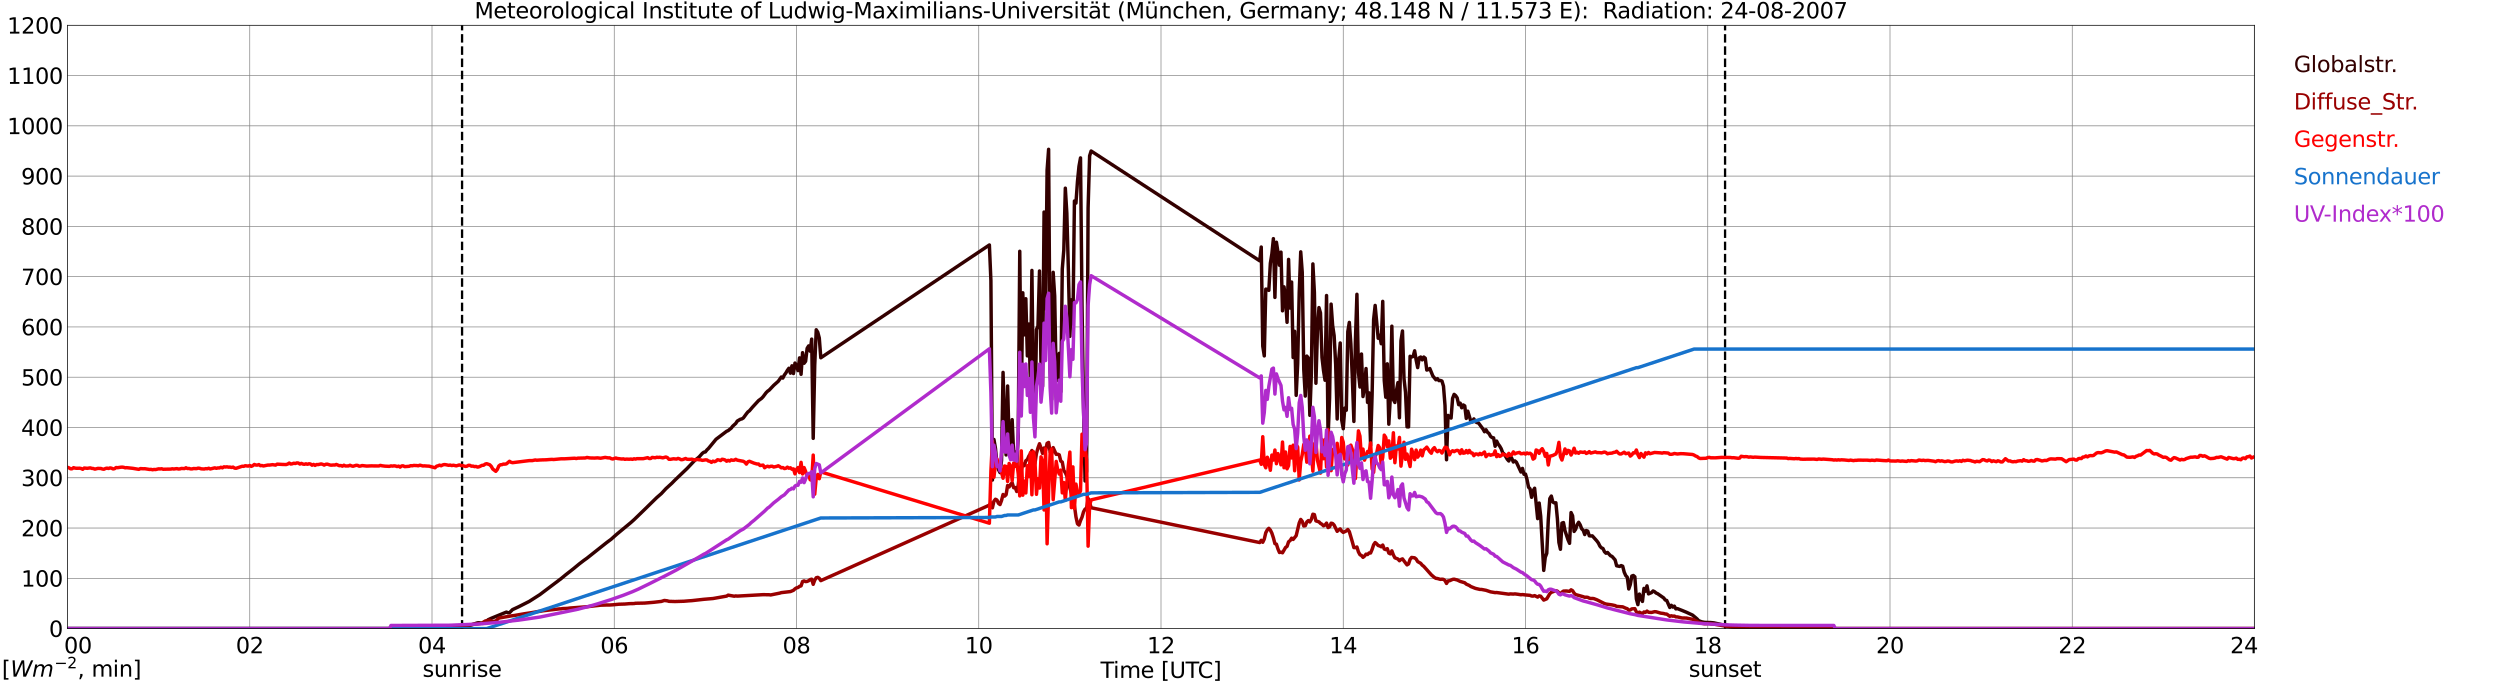 <?xml version="1.0" encoding="utf-8" standalone="no"?>
<!DOCTYPE svg PUBLIC "-//W3C//DTD SVG 1.1//EN"
  "http://www.w3.org/Graphics/SVG/1.1/DTD/svg11.dtd">
<svg xmlns:xlink="http://www.w3.org/1999/xlink" width="1085.4pt" height="296.64pt" viewBox="0 0 1085.4 296.64" xmlns="http://www.w3.org/2000/svg" version="1.1">
 <defs>
  <style type="text/css">*{stroke-linejoin: round; stroke-linecap: butt}</style>
 </defs>
 <g id="figure_1">
  <g id="patch_1">
   <path d="M 0 296.64 
L 1085.4 296.64 
L 1085.4 0 
L 0 0 
z
" style="fill: #ffffff"/>
  </g>
  <g id="axes_1">
   <g id="patch_2">
    <path d="M 29.306 272.909 
L 978.814 272.909 
L 978.814 10.976 
L 29.306 10.976 
z
" style="fill: #ffffff"/>
   </g>
   <g id="patch_3">
    <path d="M 978.814 272.909 
L 978.814 272.909 
L 978.814 10.976 
L 978.814 10.976 
z
" clip-path="url(#p70519d5334)" style="fill: #d3d3d3; opacity: 0.25; stroke: #d3d3d3; stroke-linejoin: miter"/>
   </g>
   <g id="matplotlib.axis_1">
    <g id="xtick_1">
     <g id="line2d_1">
      <path d="M 29.306 272.909 
L 29.306 10.976 
" clip-path="url(#p70519d5334)" style="fill: none; stroke: #808080; stroke-width: 0.3; stroke-linecap: square"/>
     </g>
     <g id="line2d_2"/>
     <g id="text_1">
      <!--    00 -->
      <g transform="translate(18.733 283.627) scale(0.095 -0.095)">
       <defs>
        <path id="DejaVuSans-20" transform="scale(0.016)"/>
        <path id="DejaVuSans-30" d="M 2034 4250 
Q 1547 4250 1301 3770 
Q 1056 3291 1056 2328 
Q 1056 1369 1301 889 
Q 1547 409 2034 409 
Q 2525 409 2770 889 
Q 3016 1369 3016 2328 
Q 3016 3291 2770 3770 
Q 2525 4250 2034 4250 
z
M 2034 4750 
Q 2819 4750 3233 4129 
Q 3647 3509 3647 2328 
Q 3647 1150 3233 529 
Q 2819 -91 2034 -91 
Q 1250 -91 836 529 
Q 422 1150 422 2328 
Q 422 3509 836 4129 
Q 1250 4750 2034 4750 
z
" transform="scale(0.016)"/>
       </defs>
       <use xlink:href="#DejaVuSans-20"/>
       <use xlink:href="#DejaVuSans-20" transform="translate(31.787 0)"/>
       <use xlink:href="#DejaVuSans-20" transform="translate(63.574 0)"/>
       <use xlink:href="#DejaVuSans-30" transform="translate(95.361 0)"/>
       <use xlink:href="#DejaVuSans-30" transform="translate(158.984 0)"/>
      </g>
     </g>
    </g>
    <g id="xtick_2">
     <g id="line2d_3">
      <path d="M 108.431 272.909 
L 108.431 10.976 
" clip-path="url(#p70519d5334)" style="fill: none; stroke: #808080; stroke-width: 0.3; stroke-linecap: square"/>
     </g>
     <g id="line2d_4"/>
     <g id="text_2">
      <!-- 02 -->
      <g transform="translate(102.387 283.627) scale(0.095 -0.095)">
       <defs>
        <path id="DejaVuSans-32" d="M 1228 531 
L 3431 531 
L 3431 0 
L 469 0 
L 469 531 
Q 828 903 1448 1529 
Q 2069 2156 2228 2338 
Q 2531 2678 2651 2914 
Q 2772 3150 2772 3378 
Q 2772 3750 2511 3984 
Q 2250 4219 1831 4219 
Q 1534 4219 1204 4116 
Q 875 4013 500 3803 
L 500 4441 
Q 881 4594 1212 4672 
Q 1544 4750 1819 4750 
Q 2544 4750 2975 4387 
Q 3406 4025 3406 3419 
Q 3406 3131 3298 2873 
Q 3191 2616 2906 2266 
Q 2828 2175 2409 1742 
Q 1991 1309 1228 531 
z
" transform="scale(0.016)"/>
       </defs>
       <use xlink:href="#DejaVuSans-30"/>
       <use xlink:href="#DejaVuSans-32" transform="translate(63.623 0)"/>
      </g>
     </g>
    </g>
    <g id="xtick_3">
     <g id="line2d_5">
      <path d="M 187.557 272.909 
L 187.557 10.976 
" clip-path="url(#p70519d5334)" style="fill: none; stroke: #808080; stroke-width: 0.3; stroke-linecap: square"/>
     </g>
     <g id="line2d_6"/>
     <g id="text_3">
      <!-- 04 -->
      <g transform="translate(181.513 283.627) scale(0.095 -0.095)">
       <defs>
        <path id="DejaVuSans-34" d="M 2419 4116 
L 825 1625 
L 2419 1625 
L 2419 4116 
z
M 2253 4666 
L 3047 4666 
L 3047 1625 
L 3713 1625 
L 3713 1100 
L 3047 1100 
L 3047 0 
L 2419 0 
L 2419 1100 
L 313 1100 
L 313 1709 
L 2253 4666 
z
" transform="scale(0.016)"/>
       </defs>
       <use xlink:href="#DejaVuSans-30"/>
       <use xlink:href="#DejaVuSans-34" transform="translate(63.623 0)"/>
      </g>
     </g>
    </g>
    <g id="xtick_4">
     <g id="line2d_7">
      <path d="M 266.683 272.909 
L 266.683 10.976 
" clip-path="url(#p70519d5334)" style="fill: none; stroke: #808080; stroke-width: 0.3; stroke-linecap: square"/>
     </g>
     <g id="line2d_8"/>
     <g id="text_4">
      <!-- 06 -->
      <g transform="translate(260.638 283.627) scale(0.095 -0.095)">
       <defs>
        <path id="DejaVuSans-36" d="M 2113 2584 
Q 1688 2584 1439 2293 
Q 1191 2003 1191 1497 
Q 1191 994 1439 701 
Q 1688 409 2113 409 
Q 2538 409 2786 701 
Q 3034 994 3034 1497 
Q 3034 2003 2786 2293 
Q 2538 2584 2113 2584 
z
M 3366 4563 
L 3366 3988 
Q 3128 4100 2886 4159 
Q 2644 4219 2406 4219 
Q 1781 4219 1451 3797 
Q 1122 3375 1075 2522 
Q 1259 2794 1537 2939 
Q 1816 3084 2150 3084 
Q 2853 3084 3261 2657 
Q 3669 2231 3669 1497 
Q 3669 778 3244 343 
Q 2819 -91 2113 -91 
Q 1303 -91 875 529 
Q 447 1150 447 2328 
Q 447 3434 972 4092 
Q 1497 4750 2381 4750 
Q 2619 4750 2861 4703 
Q 3103 4656 3366 4563 
z
" transform="scale(0.016)"/>
       </defs>
       <use xlink:href="#DejaVuSans-30"/>
       <use xlink:href="#DejaVuSans-36" transform="translate(63.623 0)"/>
      </g>
     </g>
    </g>
    <g id="xtick_5">
     <g id="line2d_9">
      <path d="M 345.808 272.909 
L 345.808 10.976 
" clip-path="url(#p70519d5334)" style="fill: none; stroke: #808080; stroke-width: 0.3; stroke-linecap: square"/>
     </g>
     <g id="line2d_10"/>
     <g id="text_5">
      <!-- 08 -->
      <g transform="translate(339.764 283.627) scale(0.095 -0.095)">
       <defs>
        <path id="DejaVuSans-38" d="M 2034 2216 
Q 1584 2216 1326 1975 
Q 1069 1734 1069 1313 
Q 1069 891 1326 650 
Q 1584 409 2034 409 
Q 2484 409 2743 651 
Q 3003 894 3003 1313 
Q 3003 1734 2745 1975 
Q 2488 2216 2034 2216 
z
M 1403 2484 
Q 997 2584 770 2862 
Q 544 3141 544 3541 
Q 544 4100 942 4425 
Q 1341 4750 2034 4750 
Q 2731 4750 3128 4425 
Q 3525 4100 3525 3541 
Q 3525 3141 3298 2862 
Q 3072 2584 2669 2484 
Q 3125 2378 3379 2068 
Q 3634 1759 3634 1313 
Q 3634 634 3220 271 
Q 2806 -91 2034 -91 
Q 1263 -91 848 271 
Q 434 634 434 1313 
Q 434 1759 690 2068 
Q 947 2378 1403 2484 
z
M 1172 3481 
Q 1172 3119 1398 2916 
Q 1625 2713 2034 2713 
Q 2441 2713 2670 2916 
Q 2900 3119 2900 3481 
Q 2900 3844 2670 4047 
Q 2441 4250 2034 4250 
Q 1625 4250 1398 4047 
Q 1172 3844 1172 3481 
z
" transform="scale(0.016)"/>
       </defs>
       <use xlink:href="#DejaVuSans-30"/>
       <use xlink:href="#DejaVuSans-38" transform="translate(63.623 0)"/>
      </g>
     </g>
    </g>
    <g id="xtick_6">
     <g id="line2d_11">
      <path d="M 424.934 272.909 
L 424.934 10.976 
" clip-path="url(#p70519d5334)" style="fill: none; stroke: #808080; stroke-width: 0.3; stroke-linecap: square"/>
     </g>
     <g id="line2d_12"/>
     <g id="text_6">
      <!-- 10 -->
      <g transform="translate(418.89 283.627) scale(0.095 -0.095)">
       <defs>
        <path id="DejaVuSans-31" d="M 794 531 
L 1825 531 
L 1825 4091 
L 703 3866 
L 703 4441 
L 1819 4666 
L 2450 4666 
L 2450 531 
L 3481 531 
L 3481 0 
L 794 0 
L 794 531 
z
" transform="scale(0.016)"/>
       </defs>
       <use xlink:href="#DejaVuSans-31"/>
       <use xlink:href="#DejaVuSans-30" transform="translate(63.623 0)"/>
      </g>
     </g>
    </g>
    <g id="xtick_7">
     <g id="line2d_13">
      <path d="M 504.06 272.909 
L 504.06 10.976 
" clip-path="url(#p70519d5334)" style="fill: none; stroke: #808080; stroke-width: 0.3; stroke-linecap: square"/>
     </g>
     <g id="line2d_14"/>
     <g id="text_7">
      <!-- 12 -->
      <g transform="translate(498.015 283.627) scale(0.095 -0.095)">
       <use xlink:href="#DejaVuSans-31"/>
       <use xlink:href="#DejaVuSans-32" transform="translate(63.623 0)"/>
      </g>
     </g>
    </g>
    <g id="xtick_8">
     <g id="line2d_15">
      <path d="M 583.185 272.909 
L 583.185 10.976 
" clip-path="url(#p70519d5334)" style="fill: none; stroke: #808080; stroke-width: 0.3; stroke-linecap: square"/>
     </g>
     <g id="line2d_16"/>
     <g id="text_8">
      <!-- 14 -->
      <g transform="translate(577.141 283.627) scale(0.095 -0.095)">
       <use xlink:href="#DejaVuSans-31"/>
       <use xlink:href="#DejaVuSans-34" transform="translate(63.623 0)"/>
      </g>
     </g>
    </g>
    <g id="xtick_9">
     <g id="line2d_17">
      <path d="M 662.311 272.909 
L 662.311 10.976 
" clip-path="url(#p70519d5334)" style="fill: none; stroke: #808080; stroke-width: 0.3; stroke-linecap: square"/>
     </g>
     <g id="line2d_18"/>
     <g id="text_9">
      <!-- 16 -->
      <g transform="translate(656.267 283.627) scale(0.095 -0.095)">
       <use xlink:href="#DejaVuSans-31"/>
       <use xlink:href="#DejaVuSans-36" transform="translate(63.623 0)"/>
      </g>
     </g>
    </g>
    <g id="xtick_10">
     <g id="line2d_19">
      <path d="M 741.437 272.909 
L 741.437 10.976 
" clip-path="url(#p70519d5334)" style="fill: none; stroke: #808080; stroke-width: 0.3; stroke-linecap: square"/>
     </g>
     <g id="line2d_20"/>
     <g id="text_10">
      <!-- 18 -->
      <g transform="translate(735.392 283.627) scale(0.095 -0.095)">
       <use xlink:href="#DejaVuSans-31"/>
       <use xlink:href="#DejaVuSans-38" transform="translate(63.623 0)"/>
      </g>
     </g>
    </g>
    <g id="xtick_11">
     <g id="line2d_21">
      <path d="M 820.562 272.909 
L 820.562 10.976 
" clip-path="url(#p70519d5334)" style="fill: none; stroke: #808080; stroke-width: 0.3; stroke-linecap: square"/>
     </g>
     <g id="line2d_22"/>
     <g id="text_11">
      <!-- 20 -->
      <g transform="translate(814.518 283.627) scale(0.095 -0.095)">
       <use xlink:href="#DejaVuSans-32"/>
       <use xlink:href="#DejaVuSans-30" transform="translate(63.623 0)"/>
      </g>
     </g>
    </g>
    <g id="xtick_12">
     <g id="line2d_23">
      <path d="M 899.688 272.909 
L 899.688 10.976 
" clip-path="url(#p70519d5334)" style="fill: none; stroke: #808080; stroke-width: 0.3; stroke-linecap: square"/>
     </g>
     <g id="line2d_24"/>
     <g id="text_12">
      <!-- 22 -->
      <g transform="translate(893.644 283.627) scale(0.095 -0.095)">
       <use xlink:href="#DejaVuSans-32"/>
       <use xlink:href="#DejaVuSans-32" transform="translate(63.623 0)"/>
      </g>
     </g>
    </g>
    <g id="xtick_13">
     <g id="line2d_25">
      <path d="M 978.814 272.909 
L 978.814 10.976 
" clip-path="url(#p70519d5334)" style="fill: none; stroke: #808080; stroke-width: 0.3; stroke-linecap: square"/>
     </g>
     <g id="line2d_26"/>
     <g id="text_13">
      <!-- 24    -->
      <g transform="translate(968.241 283.627) scale(0.095 -0.095)">
       <use xlink:href="#DejaVuSans-32"/>
       <use xlink:href="#DejaVuSans-34" transform="translate(63.623 0)"/>
       <use xlink:href="#DejaVuSans-20" transform="translate(127.246 0)"/>
       <use xlink:href="#DejaVuSans-20" transform="translate(159.033 0)"/>
       <use xlink:href="#DejaVuSans-20" transform="translate(190.82 0)"/>
      </g>
     </g>
    </g>
    <g id="text_14">
     <!-- Time [UTC] -->
     <g transform="translate(477.806 294.322) scale(0.095 -0.095)">
      <defs>
       <path id="DejaVuSans-54" d="M -19 4666 
L 3928 4666 
L 3928 4134 
L 2272 4134 
L 2272 0 
L 1638 0 
L 1638 4134 
L -19 4134 
L -19 4666 
z
" transform="scale(0.016)"/>
       <path id="DejaVuSans-69" d="M 603 3500 
L 1178 3500 
L 1178 0 
L 603 0 
L 603 3500 
z
M 603 4863 
L 1178 4863 
L 1178 4134 
L 603 4134 
L 603 4863 
z
" transform="scale(0.016)"/>
       <path id="DejaVuSans-6d" d="M 3328 2828 
Q 3544 3216 3844 3400 
Q 4144 3584 4550 3584 
Q 5097 3584 5394 3201 
Q 5691 2819 5691 2113 
L 5691 0 
L 5113 0 
L 5113 2094 
Q 5113 2597 4934 2840 
Q 4756 3084 4391 3084 
Q 3944 3084 3684 2787 
Q 3425 2491 3425 1978 
L 3425 0 
L 2847 0 
L 2847 2094 
Q 2847 2600 2669 2842 
Q 2491 3084 2119 3084 
Q 1678 3084 1418 2786 
Q 1159 2488 1159 1978 
L 1159 0 
L 581 0 
L 581 3500 
L 1159 3500 
L 1159 2956 
Q 1356 3278 1631 3431 
Q 1906 3584 2284 3584 
Q 2666 3584 2933 3390 
Q 3200 3197 3328 2828 
z
" transform="scale(0.016)"/>
       <path id="DejaVuSans-65" d="M 3597 1894 
L 3597 1613 
L 953 1613 
Q 991 1019 1311 708 
Q 1631 397 2203 397 
Q 2534 397 2845 478 
Q 3156 559 3463 722 
L 3463 178 
Q 3153 47 2828 -22 
Q 2503 -91 2169 -91 
Q 1331 -91 842 396 
Q 353 884 353 1716 
Q 353 2575 817 3079 
Q 1281 3584 2069 3584 
Q 2775 3584 3186 3129 
Q 3597 2675 3597 1894 
z
M 3022 2063 
Q 3016 2534 2758 2815 
Q 2500 3097 2075 3097 
Q 1594 3097 1305 2825 
Q 1016 2553 972 2059 
L 3022 2063 
z
" transform="scale(0.016)"/>
       <path id="DejaVuSans-5b" d="M 550 4863 
L 1875 4863 
L 1875 4416 
L 1125 4416 
L 1125 -397 
L 1875 -397 
L 1875 -844 
L 550 -844 
L 550 4863 
z
" transform="scale(0.016)"/>
       <path id="DejaVuSans-55" d="M 556 4666 
L 1191 4666 
L 1191 1831 
Q 1191 1081 1462 751 
Q 1734 422 2344 422 
Q 2950 422 3222 751 
Q 3494 1081 3494 1831 
L 3494 4666 
L 4128 4666 
L 4128 1753 
Q 4128 841 3676 375 
Q 3225 -91 2344 -91 
Q 1459 -91 1007 375 
Q 556 841 556 1753 
L 556 4666 
z
" transform="scale(0.016)"/>
       <path id="DejaVuSans-43" d="M 4122 4306 
L 4122 3641 
Q 3803 3938 3442 4084 
Q 3081 4231 2675 4231 
Q 1875 4231 1450 3742 
Q 1025 3253 1025 2328 
Q 1025 1406 1450 917 
Q 1875 428 2675 428 
Q 3081 428 3442 575 
Q 3803 722 4122 1019 
L 4122 359 
Q 3791 134 3420 21 
Q 3050 -91 2638 -91 
Q 1578 -91 968 557 
Q 359 1206 359 2328 
Q 359 3453 968 4101 
Q 1578 4750 2638 4750 
Q 3056 4750 3426 4639 
Q 3797 4528 4122 4306 
z
" transform="scale(0.016)"/>
       <path id="DejaVuSans-5d" d="M 1947 4863 
L 1947 -844 
L 622 -844 
L 622 -397 
L 1369 -397 
L 1369 4416 
L 622 4416 
L 622 4863 
L 1947 4863 
z
" transform="scale(0.016)"/>
      </defs>
      <use xlink:href="#DejaVuSans-54"/>
      <use xlink:href="#DejaVuSans-69" transform="translate(57.959 0)"/>
      <use xlink:href="#DejaVuSans-6d" transform="translate(85.742 0)"/>
      <use xlink:href="#DejaVuSans-65" transform="translate(183.154 0)"/>
      <use xlink:href="#DejaVuSans-20" transform="translate(244.678 0)"/>
      <use xlink:href="#DejaVuSans-5b" transform="translate(276.465 0)"/>
      <use xlink:href="#DejaVuSans-55" transform="translate(315.479 0)"/>
      <use xlink:href="#DejaVuSans-54" transform="translate(388.672 0)"/>
      <use xlink:href="#DejaVuSans-43" transform="translate(443.881 0)"/>
      <use xlink:href="#DejaVuSans-5d" transform="translate(513.705 0)"/>
     </g>
    </g>
   </g>
   <g id="matplotlib.axis_2">
    <g id="ytick_1">
     <g id="line2d_27">
      <path d="M 29.306 272.909 
L 978.814 272.909 
" clip-path="url(#p70519d5334)" style="fill: none; stroke: #808080; stroke-width: 0.3; stroke-linecap: square"/>
     </g>
     <g id="line2d_28"/>
     <g id="text_15">
      <!-- 0 -->
      <g transform="translate(21.261 276.518) scale(0.095 -0.095)">
       <use xlink:href="#DejaVuSans-30"/>
      </g>
     </g>
    </g>
    <g id="ytick_2">
     <g id="line2d_29">
      <path d="M 29.306 251.081 
L 978.814 251.081 
" clip-path="url(#p70519d5334)" style="fill: none; stroke: #808080; stroke-width: 0.3; stroke-linecap: square"/>
     </g>
     <g id="line2d_30"/>
     <g id="text_16">
      <!-- 100 -->
      <g transform="translate(9.173 254.69) scale(0.095 -0.095)">
       <use xlink:href="#DejaVuSans-31"/>
       <use xlink:href="#DejaVuSans-30" transform="translate(63.623 0)"/>
       <use xlink:href="#DejaVuSans-30" transform="translate(127.246 0)"/>
      </g>
     </g>
    </g>
    <g id="ytick_3">
     <g id="line2d_31">
      <path d="M 29.306 229.253 
L 978.814 229.253 
" clip-path="url(#p70519d5334)" style="fill: none; stroke: #808080; stroke-width: 0.3; stroke-linecap: square"/>
     </g>
     <g id="line2d_32"/>
     <g id="text_17">
      <!-- 200 -->
      <g transform="translate(9.173 232.863) scale(0.095 -0.095)">
       <use xlink:href="#DejaVuSans-32"/>
       <use xlink:href="#DejaVuSans-30" transform="translate(63.623 0)"/>
       <use xlink:href="#DejaVuSans-30" transform="translate(127.246 0)"/>
      </g>
     </g>
    </g>
    <g id="ytick_4">
     <g id="line2d_33">
      <path d="M 29.306 207.426 
L 978.814 207.426 
" clip-path="url(#p70519d5334)" style="fill: none; stroke: #808080; stroke-width: 0.3; stroke-linecap: square"/>
     </g>
     <g id="line2d_34"/>
     <g id="text_18">
      <!-- 300 -->
      <g transform="translate(9.173 211.035) scale(0.095 -0.095)">
       <defs>
        <path id="DejaVuSans-33" d="M 2597 2516 
Q 3050 2419 3304 2112 
Q 3559 1806 3559 1356 
Q 3559 666 3084 287 
Q 2609 -91 1734 -91 
Q 1441 -91 1130 -33 
Q 819 25 488 141 
L 488 750 
Q 750 597 1062 519 
Q 1375 441 1716 441 
Q 2309 441 2620 675 
Q 2931 909 2931 1356 
Q 2931 1769 2642 2001 
Q 2353 2234 1838 2234 
L 1294 2234 
L 1294 2753 
L 1863 2753 
Q 2328 2753 2575 2939 
Q 2822 3125 2822 3475 
Q 2822 3834 2567 4026 
Q 2313 4219 1838 4219 
Q 1578 4219 1281 4162 
Q 984 4106 628 3988 
L 628 4550 
Q 988 4650 1302 4700 
Q 1616 4750 1894 4750 
Q 2613 4750 3031 4423 
Q 3450 4097 3450 3541 
Q 3450 3153 3228 2886 
Q 3006 2619 2597 2516 
z
" transform="scale(0.016)"/>
       </defs>
       <use xlink:href="#DejaVuSans-33"/>
       <use xlink:href="#DejaVuSans-30" transform="translate(63.623 0)"/>
       <use xlink:href="#DejaVuSans-30" transform="translate(127.246 0)"/>
      </g>
     </g>
    </g>
    <g id="ytick_5">
     <g id="line2d_35">
      <path d="M 29.306 185.598 
L 978.814 185.598 
" clip-path="url(#p70519d5334)" style="fill: none; stroke: #808080; stroke-width: 0.3; stroke-linecap: square"/>
     </g>
     <g id="line2d_36"/>
     <g id="text_19">
      <!-- 400 -->
      <g transform="translate(9.173 189.207) scale(0.095 -0.095)">
       <use xlink:href="#DejaVuSans-34"/>
       <use xlink:href="#DejaVuSans-30" transform="translate(63.623 0)"/>
       <use xlink:href="#DejaVuSans-30" transform="translate(127.246 0)"/>
      </g>
     </g>
    </g>
    <g id="ytick_6">
     <g id="line2d_37">
      <path d="M 29.306 163.77 
L 978.814 163.77 
" clip-path="url(#p70519d5334)" style="fill: none; stroke: #808080; stroke-width: 0.3; stroke-linecap: square"/>
     </g>
     <g id="line2d_38"/>
     <g id="text_20">
      <!-- 500 -->
      <g transform="translate(9.173 167.379) scale(0.095 -0.095)">
       <defs>
        <path id="DejaVuSans-35" d="M 691 4666 
L 3169 4666 
L 3169 4134 
L 1269 4134 
L 1269 2991 
Q 1406 3038 1543 3061 
Q 1681 3084 1819 3084 
Q 2600 3084 3056 2656 
Q 3513 2228 3513 1497 
Q 3513 744 3044 326 
Q 2575 -91 1722 -91 
Q 1428 -91 1123 -41 
Q 819 9 494 109 
L 494 744 
Q 775 591 1075 516 
Q 1375 441 1709 441 
Q 2250 441 2565 725 
Q 2881 1009 2881 1497 
Q 2881 1984 2565 2268 
Q 2250 2553 1709 2553 
Q 1456 2553 1204 2497 
Q 953 2441 691 2322 
L 691 4666 
z
" transform="scale(0.016)"/>
       </defs>
       <use xlink:href="#DejaVuSans-35"/>
       <use xlink:href="#DejaVuSans-30" transform="translate(63.623 0)"/>
       <use xlink:href="#DejaVuSans-30" transform="translate(127.246 0)"/>
      </g>
     </g>
    </g>
    <g id="ytick_7">
     <g id="line2d_39">
      <path d="M 29.306 141.942 
L 978.814 141.942 
" clip-path="url(#p70519d5334)" style="fill: none; stroke: #808080; stroke-width: 0.3; stroke-linecap: square"/>
     </g>
     <g id="line2d_40"/>
     <g id="text_21">
      <!-- 600 -->
      <g transform="translate(9.173 145.551) scale(0.095 -0.095)">
       <use xlink:href="#DejaVuSans-36"/>
       <use xlink:href="#DejaVuSans-30" transform="translate(63.623 0)"/>
       <use xlink:href="#DejaVuSans-30" transform="translate(127.246 0)"/>
      </g>
     </g>
    </g>
    <g id="ytick_8">
     <g id="line2d_41">
      <path d="M 29.306 120.114 
L 978.814 120.114 
" clip-path="url(#p70519d5334)" style="fill: none; stroke: #808080; stroke-width: 0.3; stroke-linecap: square"/>
     </g>
     <g id="line2d_42"/>
     <g id="text_22">
      <!-- 700 -->
      <g transform="translate(9.173 123.724) scale(0.095 -0.095)">
       <defs>
        <path id="DejaVuSans-37" d="M 525 4666 
L 3525 4666 
L 3525 4397 
L 1831 0 
L 1172 0 
L 2766 4134 
L 525 4134 
L 525 4666 
z
" transform="scale(0.016)"/>
       </defs>
       <use xlink:href="#DejaVuSans-37"/>
       <use xlink:href="#DejaVuSans-30" transform="translate(63.623 0)"/>
       <use xlink:href="#DejaVuSans-30" transform="translate(127.246 0)"/>
      </g>
     </g>
    </g>
    <g id="ytick_9">
     <g id="line2d_43">
      <path d="M 29.306 98.287 
L 978.814 98.287 
" clip-path="url(#p70519d5334)" style="fill: none; stroke: #808080; stroke-width: 0.3; stroke-linecap: square"/>
     </g>
     <g id="line2d_44"/>
     <g id="text_23">
      <!-- 800 -->
      <g transform="translate(9.173 101.896) scale(0.095 -0.095)">
       <use xlink:href="#DejaVuSans-38"/>
       <use xlink:href="#DejaVuSans-30" transform="translate(63.623 0)"/>
       <use xlink:href="#DejaVuSans-30" transform="translate(127.246 0)"/>
      </g>
     </g>
    </g>
    <g id="ytick_10">
     <g id="line2d_45">
      <path d="M 29.306 76.459 
L 978.814 76.459 
" clip-path="url(#p70519d5334)" style="fill: none; stroke: #808080; stroke-width: 0.3; stroke-linecap: square"/>
     </g>
     <g id="line2d_46"/>
     <g id="text_24">
      <!-- 900 -->
      <g transform="translate(9.173 80.068) scale(0.095 -0.095)">
       <defs>
        <path id="DejaVuSans-39" d="M 703 97 
L 703 672 
Q 941 559 1184 500 
Q 1428 441 1663 441 
Q 2288 441 2617 861 
Q 2947 1281 2994 2138 
Q 2813 1869 2534 1725 
Q 2256 1581 1919 1581 
Q 1219 1581 811 2004 
Q 403 2428 403 3163 
Q 403 3881 828 4315 
Q 1253 4750 1959 4750 
Q 2769 4750 3195 4129 
Q 3622 3509 3622 2328 
Q 3622 1225 3098 567 
Q 2575 -91 1691 -91 
Q 1453 -91 1209 -44 
Q 966 3 703 97 
z
M 1959 2075 
Q 2384 2075 2632 2365 
Q 2881 2656 2881 3163 
Q 2881 3666 2632 3958 
Q 2384 4250 1959 4250 
Q 1534 4250 1286 3958 
Q 1038 3666 1038 3163 
Q 1038 2656 1286 2365 
Q 1534 2075 1959 2075 
z
" transform="scale(0.016)"/>
       </defs>
       <use xlink:href="#DejaVuSans-39"/>
       <use xlink:href="#DejaVuSans-30" transform="translate(63.623 0)"/>
       <use xlink:href="#DejaVuSans-30" transform="translate(127.246 0)"/>
      </g>
     </g>
    </g>
    <g id="ytick_11">
     <g id="line2d_47">
      <path d="M 29.306 54.631 
L 978.814 54.631 
" clip-path="url(#p70519d5334)" style="fill: none; stroke: #808080; stroke-width: 0.3; stroke-linecap: square"/>
     </g>
     <g id="line2d_48"/>
     <g id="text_25">
      <!-- 1000 -->
      <g transform="translate(3.128 58.24) scale(0.095 -0.095)">
       <use xlink:href="#DejaVuSans-31"/>
       <use xlink:href="#DejaVuSans-30" transform="translate(63.623 0)"/>
       <use xlink:href="#DejaVuSans-30" transform="translate(127.246 0)"/>
       <use xlink:href="#DejaVuSans-30" transform="translate(190.869 0)"/>
      </g>
     </g>
    </g>
    <g id="ytick_12">
     <g id="line2d_49">
      <path d="M 29.306 32.803 
L 978.814 32.803 
" clip-path="url(#p70519d5334)" style="fill: none; stroke: #808080; stroke-width: 0.3; stroke-linecap: square"/>
     </g>
     <g id="line2d_50"/>
     <g id="text_26">
      <!-- 1100 -->
      <g transform="translate(3.128 36.413) scale(0.095 -0.095)">
       <use xlink:href="#DejaVuSans-31"/>
       <use xlink:href="#DejaVuSans-31" transform="translate(63.623 0)"/>
       <use xlink:href="#DejaVuSans-30" transform="translate(127.246 0)"/>
       <use xlink:href="#DejaVuSans-30" transform="translate(190.869 0)"/>
      </g>
     </g>
    </g>
    <g id="ytick_13">
     <g id="line2d_51">
      <path d="M 29.306 10.976 
L 978.814 10.976 
" clip-path="url(#p70519d5334)" style="fill: none; stroke: #808080; stroke-width: 0.3; stroke-linecap: square"/>
     </g>
     <g id="line2d_52"/>
     <g id="text_27">
      <!-- 1200 -->
      <g transform="translate(3.128 14.585) scale(0.095 -0.095)">
       <use xlink:href="#DejaVuSans-31"/>
       <use xlink:href="#DejaVuSans-32" transform="translate(63.623 0)"/>
       <use xlink:href="#DejaVuSans-30" transform="translate(127.246 0)"/>
       <use xlink:href="#DejaVuSans-30" transform="translate(190.869 0)"/>
      </g>
     </g>
    </g>
   </g>
   <g id="line2d_53">
    <path d="M 200.613 272.909 
L 200.613 10.976 
" clip-path="url(#p70519d5334)" style="fill: none; stroke-dasharray: 3.7,1.6; stroke-dashoffset: 0; stroke: #000000"/>
   </g>
   <g id="line2d_54">
    <path d="M 748.954 272.909 
L 748.954 10.976 
" clip-path="url(#p70519d5334)" style="fill: none; stroke-dasharray: 3.7,1.6; stroke-dashoffset: 0; stroke: #000000"/>
   </g>
   <g id="line2d_55">
    <path d="M 29.306 272.909 
L 193.492 272.909 
L 194.151 272.542 
L 196.788 272.461 
L 198.107 272.378 
L 200.085 272.173 
L 201.404 271.968 
L 202.723 271.682 
L 204.042 271.518 
L 206.679 270.617 
L 207.339 270.412 
L 207.998 270.372 
L 209.317 270.658 
L 209.976 270.617 
L 210.635 270.453 
L 211.295 269.84 
L 211.954 269.061 
L 213.273 268.447 
L 218.548 266.278 
L 219.867 265.745 
L 220.526 266.031 
L 221.186 266.031 
L 222.504 264.68 
L 225.142 263.451 
L 229.757 261.117 
L 234.373 258.169 
L 243.604 251.205 
L 245.583 249.568 
L 248.88 246.988 
L 251.517 244.816 
L 253.495 243.302 
L 254.814 242.361 
L 263.386 235.562 
L 265.364 234.088 
L 266.683 232.901 
L 268.002 231.753 
L 273.936 226.839 
L 275.255 225.652 
L 276.573 224.381 
L 279.87 221.188 
L 285.145 216.028 
L 287.124 214.308 
L 289.102 212.177 
L 291.739 209.761 
L 293.058 208.41 
L 298.333 203.374 
L 301.63 199.893 
L 302.949 198.869 
L 303.608 198.295 
L 304.927 196.822 
L 305.586 196.33 
L 306.246 196.206 
L 306.905 195.346 
L 307.564 194.733 
L 310.861 190.719 
L 315.477 187.237 
L 316.136 186.951 
L 317.455 185.886 
L 318.114 185.026 
L 319.433 183.838 
L 320.093 182.815 
L 321.411 182.038 
L 322.071 181.874 
L 322.73 181.464 
L 324.049 179.663 
L 324.708 178.842 
L 325.368 178.351 
L 326.686 176.795 
L 329.324 173.929 
L 330.643 172.946 
L 331.302 172.25 
L 332.621 170.489 
L 333.28 169.834 
L 333.94 169.382 
L 335.918 167.293 
L 337.896 165.534 
L 339.215 163.689 
L 339.874 164.141 
L 340.533 162.829 
L 341.193 161.93 
L 341.852 160.782 
L 342.512 159.882 
L 343.171 162.011 
L 343.83 158.817 
L 344.49 162.174 
L 345.149 157.63 
L 345.808 158.654 
L 346.468 160.906 
L 347.127 155.377 
L 347.787 162.502 
L 348.446 153.125 
L 349.105 157.711 
L 349.765 156.851 
L 350.424 151.241 
L 351.083 150.176 
L 351.743 152.47 
L 352.402 147.227 
L 353.062 190.31 
L 353.721 158.571 
L 354.38 143.173 
L 355.04 144.239 
L 355.699 146.736 
L 356.359 155.336 
L 429.55 106.356 
L 430.209 121.795 
L 430.869 208.41 
L 431.528 190.801 
L 432.187 194.65 
L 432.847 201.366 
L 433.506 203.905 
L 434.165 205.175 
L 434.825 199.893 
L 435.484 161.683 
L 436.144 184.249 
L 436.803 197.518 
L 437.462 167.581 
L 438.122 191.784 
L 438.781 198.622 
L 439.44 182.201 
L 440.1 197.518 
L 440.759 196.165 
L 441.419 202.473 
L 442.078 188.754 
L 442.737 109.1 
L 443.397 174.83 
L 444.056 127.119 
L 444.716 145.384 
L 445.375 129.699 
L 446.034 154.517 
L 446.694 140.674 
L 447.353 166.269 
L 448.012 117.414 
L 448.672 171.063 
L 449.331 186.05 
L 449.991 143.09 
L 450.65 141.495 
L 451.309 117.659 
L 451.969 159.636 
L 452.628 167.662 
L 453.287 92.064 
L 453.947 134.082 
L 454.606 73.881 
L 455.266 64.831 
L 455.925 160.742 
L 456.584 173.438 
L 457.244 118.233 
L 457.903 128.512 
L 458.563 164.51 
L 459.222 165.123 
L 459.881 153.411 
L 460.541 170.078 
L 461.2 116.799 
L 461.859 108.526 
L 462.519 81.702 
L 463.178 92.555 
L 463.838 116.923 
L 464.497 146.039 
L 465.156 130.151 
L 465.816 140.674 
L 466.475 87.272 
L 467.134 88.174 
L 467.794 78.795 
L 468.453 72.203 
L 469.113 68.557 
L 469.772 132.567 
L 470.431 177 
L 471.091 208.82 
L 471.75 204.601 
L 472.409 90.344 
L 473.069 67.656 
L 473.728 65.567 
L 546.919 113.237 
L 547.579 107.258 
L 548.238 150.259 
L 548.898 154.517 
L 549.557 125.523 
L 550.216 125.646 
L 550.876 126.054 
L 551.535 114.302 
L 552.195 110.207 
L 552.854 103.613 
L 553.513 129.127 
L 554.173 105.169 
L 554.832 109.428 
L 555.491 115.162 
L 556.151 109.469 
L 556.81 134.942 
L 557.47 124.539 
L 558.129 129.455 
L 558.788 139.938 
L 559.448 112.623 
L 560.107 133.755 
L 560.766 122.45 
L 561.426 155.214 
L 562.085 143.828 
L 562.745 171.635 
L 563.404 157.874 
L 564.063 127.038 
L 564.723 109.347 
L 565.382 118.233 
L 566.042 160.374 
L 566.701 171.962 
L 567.36 154.598 
L 568.02 155.419 
L 568.679 180.318 
L 569.338 162.299 
L 569.998 114.588 
L 570.657 126.997 
L 571.317 166.394 
L 571.976 143.745 
L 572.635 133.549 
L 573.295 135.841 
L 573.954 155.214 
L 574.613 160.865 
L 575.273 165.082 
L 575.932 128.306 
L 576.592 190.186 
L 577.251 172.783 
L 577.91 132.035 
L 578.57 141.248 
L 579.229 145.753 
L 579.889 158.162 
L 580.548 181.913 
L 581.207 156.279 
L 581.867 148.905 
L 582.526 182.446 
L 583.185 186.133 
L 583.845 177.164 
L 584.504 178.106 
L 585.164 143.992 
L 585.823 139.978 
L 586.482 149.235 
L 587.142 164.51 
L 587.801 182.978 
L 588.46 148.128 
L 589.12 127.774 
L 589.779 161.683 
L 590.439 168.031 
L 591.098 153.699 
L 591.757 172.167 
L 592.417 167.989 
L 593.076 160.005 
L 593.736 174.706 
L 594.395 170.569 
L 595.054 193.421 
L 595.714 171.429 
L 596.373 138.71 
L 597.032 132.607 
L 598.351 146.858 
L 599.011 145.548 
L 599.67 149.235 
L 600.329 130.847 
L 600.989 165.206 
L 601.648 172.453 
L 602.307 157.957 
L 602.967 184.166 
L 603.626 172.617 
L 604.286 141.617 
L 604.945 173.477 
L 605.604 174.747 
L 606.264 169.67 
L 606.923 166.106 
L 607.582 181.383 
L 608.242 147.965 
L 608.901 143.706 
L 609.561 164.386 
L 610.22 170.366 
L 610.879 185.314 
L 611.539 185.353 
L 612.198 154.681 
L 612.858 155.008 
L 613.517 154.762 
L 614.176 152.306 
L 614.836 156.318 
L 615.495 159.594 
L 616.154 155.377 
L 616.814 155.008 
L 617.473 156.237 
L 618.133 155.008 
L 618.792 155.541 
L 619.451 160.66 
L 620.111 160.454 
L 620.77 160.005 
L 622.089 163.24 
L 623.408 164.879 
L 624.067 164.386 
L 624.726 165.246 
L 625.386 165.165 
L 626.045 165.451 
L 626.705 167.662 
L 627.364 176.057 
L 628.023 199.605 
L 628.683 180.357 
L 629.342 181.095 
L 630.001 181.505 
L 630.661 172.946 
L 631.32 171.226 
L 631.98 171.759 
L 632.639 172.741 
L 633.298 175.69 
L 633.958 175.033 
L 634.617 177.041 
L 635.276 175.812 
L 635.936 176.223 
L 636.595 181.669 
L 637.255 178.515 
L 638.573 182.898 
L 639.233 183.142 
L 639.892 181.874 
L 640.552 183.101 
L 641.211 183.47 
L 641.87 183.594 
L 643.848 186.255 
L 644.508 187.442 
L 645.167 186.582 
L 645.827 187.689 
L 646.486 188.221 
L 647.145 189.45 
L 647.805 189.981 
L 648.464 190.105 
L 649.123 193.75 
L 649.783 191.498 
L 650.442 192.807 
L 651.102 193.667 
L 651.761 194.813 
L 652.42 196.575 
L 653.08 197.149 
L 654.399 199.402 
L 655.058 200.137 
L 655.717 197.968 
L 656.377 199.033 
L 657.036 200.589 
L 657.695 200.098 
L 658.355 200.67 
L 660.333 204.928 
L 660.992 203.374 
L 661.652 205.913 
L 662.311 205.83 
L 662.97 208.165 
L 663.63 211.523 
L 664.289 212.219 
L 664.949 215.906 
L 665.608 213.12 
L 666.267 211.974 
L 667.586 225.161 
L 668.246 218.403 
L 668.905 224.095 
L 670.224 247.643 
L 670.883 241.992 
L 671.542 240.23 
L 672.202 225.652 
L 672.861 216.477 
L 673.521 215.373 
L 674.18 217.953 
L 674.839 218.361 
L 675.499 218.28 
L 676.158 225.241 
L 676.817 235.522 
L 677.477 238.469 
L 678.136 227.125 
L 678.796 226.881 
L 679.455 230.401 
L 680.774 234.374 
L 681.433 235.889 
L 682.092 222.539 
L 682.752 223.932 
L 683.411 230.729 
L 684.071 229.788 
L 684.73 227.821 
L 685.389 226.756 
L 686.049 227.863 
L 686.708 229.583 
L 687.368 230.238 
L 688.027 232.082 
L 688.686 230.321 
L 689.346 230.607 
L 690.005 232.613 
L 690.664 232.696 
L 691.324 232.654 
L 693.302 234.865 
L 693.961 235.767 
L 694.621 237.118 
L 695.28 237.856 
L 695.939 238.142 
L 696.599 239.534 
L 697.258 240.189 
L 697.918 239.862 
L 699.236 241.296 
L 699.896 241.582 
L 701.215 243.096 
L 701.874 245.637 
L 703.193 245.923 
L 703.852 245.554 
L 704.511 245.84 
L 705.171 248.42 
L 705.83 249.896 
L 706.49 250.592 
L 707.149 255.711 
L 707.808 253.785 
L 708.468 250.101 
L 709.127 249.854 
L 709.786 250.428 
L 710.446 260.011 
L 711.105 262.508 
L 711.765 257.922 
L 712.424 259.847 
L 713.083 261.117 
L 713.743 255.464 
L 714.402 256.693 
L 715.062 254.36 
L 715.721 257.841 
L 717.04 257.267 
L 717.699 256.571 
L 718.358 256.898 
L 719.018 257.472 
L 719.677 257.758 
L 722.315 259.6 
L 722.974 260.502 
L 723.633 260.707 
L 724.952 263.737 
L 725.612 262.796 
L 726.271 263.573 
L 726.93 263.165 
L 727.59 264.352 
L 728.249 264.228 
L 730.227 265.007 
L 732.205 265.826 
L 734.843 267.055 
L 736.162 268.161 
L 736.821 268.733 
L 737.48 269.471 
L 738.799 269.962 
L 740.118 270.209 
L 742.756 270.289 
L 744.074 270.412 
L 747.371 271.149 
L 750.009 271.518 
L 751.987 272.092 
L 753.306 272.215 
L 755.284 272.173 
L 755.943 272.909 
L 978.154 272.909 
L 978.154 272.909 
" clip-path="url(#p70519d5334)" style="fill: none; stroke: #330000; stroke-width: 1.5; stroke-linecap: square"/>
   </g>
   <g id="line2d_56">
    <path d="M 29.306 272.909 
L 193.492 272.909 
L 194.151 272.407 
L 198.107 272.071 
L 208.657 270.687 
L 209.317 270.477 
L 210.635 269.637 
L 211.954 269.301 
L 212.614 269.259 
L 213.932 269.846 
L 215.251 269.595 
L 216.57 268.336 
L 221.845 267.413 
L 223.164 267.244 
L 227.779 266.446 
L 231.076 265.944 
L 233.714 265.481 
L 234.373 265.439 
L 235.692 265.186 
L 242.945 264.348 
L 243.604 264.348 
L 244.264 264.221 
L 246.242 264.138 
L 247.561 263.97 
L 254.814 263.425 
L 260.748 262.752 
L 263.386 262.669 
L 264.705 262.669 
L 266.023 262.584 
L 268.661 262.333 
L 271.298 262.248 
L 273.277 262.08 
L 275.255 262.039 
L 275.914 261.912 
L 279.87 261.829 
L 283.827 261.493 
L 287.124 261.115 
L 288.442 260.696 
L 289.761 260.864 
L 290.42 261.074 
L 293.058 261.157 
L 295.696 261.074 
L 297.014 261.032 
L 298.992 260.864 
L 300.311 260.779 
L 305.586 260.192 
L 309.543 259.856 
L 315.477 258.806 
L 316.136 258.387 
L 318.774 258.85 
L 319.433 258.723 
L 320.093 258.806 
L 331.302 258.177 
L 333.94 258.219 
L 334.599 258.304 
L 338.555 257.505 
L 339.215 257.295 
L 343.171 256.835 
L 344.49 256.289 
L 345.149 255.658 
L 345.808 255.239 
L 346.468 255.071 
L 347.127 254.567 
L 347.787 254.357 
L 348.446 252.469 
L 349.105 252.216 
L 349.765 252.511 
L 350.424 252.426 
L 351.083 252.133 
L 351.743 251.629 
L 352.402 251.461 
L 353.062 253.685 
L 353.721 251.88 
L 354.38 250.832 
L 355.04 250.664 
L 355.699 251.083 
L 356.359 252.089 
L 429.55 219.306 
L 430.209 218.256 
L 430.869 220.483 
L 431.528 217.586 
L 432.187 216.746 
L 432.847 217.082 
L 433.506 218.551 
L 434.165 219.055 
L 434.825 217.292 
L 435.484 214.69 
L 436.144 215.404 
L 436.803 214.816 
L 437.462 210.785 
L 438.122 211.416 
L 438.781 210.283 
L 439.44 209.569 
L 440.1 211.752 
L 440.759 211.667 
L 441.419 213.389 
L 442.078 210.575 
L 442.737 203.985 
L 443.397 204.112 
L 444.056 201.425 
L 444.716 202.18 
L 445.375 199.998 
L 446.034 199.537 
L 446.694 197.983 
L 447.353 197.018 
L 448.012 195.591 
L 448.672 199.998 
L 449.331 201.216 
L 449.991 196.85 
L 450.65 194.458 
L 451.309 192.652 
L 451.969 194.541 
L 452.628 196.85 
L 453.287 194.499 
L 453.947 195.549 
L 454.606 192.484 
L 455.266 192.107 
L 455.925 196.178 
L 456.584 197.018 
L 457.244 194.331 
L 458.563 197.269 
L 459.222 197.186 
L 459.881 197.479 
L 460.541 200.166 
L 461.2 200.628 
L 461.859 204.236 
L 462.519 205.203 
L 463.178 206.672 
L 463.838 209.065 
L 464.497 211.92 
L 465.156 213.976 
L 465.816 217.377 
L 466.475 219.56 
L 467.134 224.386 
L 467.794 227.409 
L 468.453 227.955 
L 469.113 226.023 
L 469.772 224.512 
L 470.431 222.203 
L 471.091 221.029 
L 471.75 220.651 
L 472.409 216.41 
L 473.069 218.091 
L 473.728 220.439 
L 546.919 235.553 
L 547.579 234.586 
L 548.238 235.426 
L 548.898 234.04 
L 549.557 231.27 
L 550.216 230.052 
L 550.876 229.382 
L 551.535 230.137 
L 552.195 231.48 
L 552.854 233.494 
L 553.513 236.013 
L 554.173 236.264 
L 554.832 238.323 
L 555.491 239.875 
L 556.151 239.707 
L 556.81 240.001 
L 558.129 237.692 
L 558.788 237.231 
L 559.448 235.217 
L 560.107 234.712 
L 560.766 233.662 
L 561.426 234.208 
L 562.745 232.571 
L 564.063 227.073 
L 564.723 225.519 
L 565.382 226.359 
L 566.042 228.374 
L 566.701 228.247 
L 567.36 226.61 
L 568.02 226.023 
L 568.679 226.61 
L 569.338 225.477 
L 569.998 223.253 
L 570.657 223.421 
L 571.317 226.149 
L 572.635 226.568 
L 573.295 227.241 
L 573.954 227.618 
L 574.613 228.291 
L 575.273 227.955 
L 575.932 227.114 
L 576.592 229.046 
L 577.251 228.71 
L 577.91 227.156 
L 578.57 227.282 
L 579.229 227.996 
L 580.548 230.683 
L 581.207 230.052 
L 581.867 229.633 
L 582.526 230.598 
L 583.185 231.144 
L 584.504 230.515 
L 585.164 229.884 
L 585.823 230.807 
L 587.142 235.3 
L 587.801 237.736 
L 588.46 237.777 
L 589.12 237.482 
L 589.779 239.624 
L 590.439 240.842 
L 591.098 241.176 
L 591.757 241.974 
L 592.417 241.429 
L 593.076 240.588 
L 593.736 240.757 
L 594.395 240.084 
L 595.054 240.084 
L 595.714 238.532 
L 596.373 236.518 
L 597.032 235.553 
L 597.692 236.098 
L 598.351 236.854 
L 599.011 237.022 
L 599.67 237.399 
L 600.329 236.644 
L 600.989 238.364 
L 601.648 238.615 
L 602.307 238.196 
L 602.967 240.128 
L 603.626 240.464 
L 604.286 239.161 
L 604.945 240.925 
L 605.604 242.184 
L 606.923 242.688 
L 607.582 243.444 
L 608.242 242.898 
L 608.901 242.647 
L 610.22 244.408 
L 610.879 245.249 
L 611.539 244.83 
L 612.198 242.856 
L 612.858 242.016 
L 614.176 242.184 
L 614.836 242.73 
L 615.495 243.821 
L 616.814 244.576 
L 617.473 245.375 
L 618.133 245.877 
L 621.429 249.573 
L 622.748 250.706 
L 623.408 251.083 
L 624.067 251.166 
L 625.386 251.544 
L 626.045 251.461 
L 626.705 251.544 
L 627.364 252.048 
L 628.023 253.307 
L 628.683 252.216 
L 629.342 252.133 
L 630.661 251.544 
L 631.32 251.461 
L 632.639 251.797 
L 633.958 252.426 
L 635.936 253.015 
L 636.595 253.602 
L 637.914 254.189 
L 638.573 254.652 
L 640.552 255.449 
L 642.53 255.909 
L 643.189 255.909 
L 645.167 256.289 
L 647.145 256.959 
L 649.123 257.295 
L 649.783 257.254 
L 655.058 257.968 
L 655.717 257.841 
L 657.036 257.926 
L 657.695 257.841 
L 659.014 258.009 
L 660.333 258.219 
L 660.992 258.136 
L 662.311 258.304 
L 664.289 258.472 
L 664.949 258.764 
L 665.608 258.806 
L 666.267 258.596 
L 667.586 259.227 
L 668.246 258.723 
L 668.905 258.85 
L 670.224 260.528 
L 671.542 259.982 
L 672.861 257.758 
L 673.521 257.169 
L 675.499 256.455 
L 676.158 256.667 
L 677.477 257.968 
L 678.136 257.086 
L 678.796 256.623 
L 680.114 256.582 
L 681.433 256.75 
L 682.092 256.077 
L 682.752 256.455 
L 683.411 257.505 
L 684.071 258.136 
L 687.368 259.059 
L 688.027 259.31 
L 688.686 259.269 
L 689.346 259.352 
L 690.005 259.688 
L 690.664 259.856 
L 691.324 259.814 
L 691.983 259.897 
L 693.302 260.401 
L 696.599 262.039 
L 697.258 262.248 
L 699.896 262.626 
L 701.215 262.92 
L 701.874 263.257 
L 703.852 263.425 
L 704.511 263.466 
L 705.83 264.053 
L 706.49 264.263 
L 707.149 264.935 
L 707.808 264.809 
L 708.468 264.348 
L 709.786 264.263 
L 710.446 265.649 
L 711.105 266.195 
L 711.765 265.775 
L 713.083 266.446 
L 713.743 265.69 
L 714.402 265.858 
L 715.062 265.313 
L 715.721 265.817 
L 717.04 265.9 
L 718.358 265.566 
L 719.018 265.607 
L 720.996 266.195 
L 722.315 266.363 
L 722.974 266.572 
L 723.633 266.614 
L 724.952 267.581 
L 725.612 267.327 
L 726.271 267.537 
L 726.93 267.454 
L 727.59 267.832 
L 728.249 267.832 
L 730.227 268.294 
L 732.205 268.336 
L 734.184 268.755 
L 734.843 268.84 
L 736.821 269.805 
L 737.48 270.224 
L 738.799 270.602 
L 740.118 270.811 
L 742.096 270.687 
L 742.756 270.855 
L 744.074 270.979 
L 748.031 271.652 
L 750.668 272.071 
L 752.646 272.575 
L 753.965 272.616 
L 755.284 272.575 
L 755.943 272.909 
L 978.154 272.909 
L 978.154 272.909 
" clip-path="url(#p70519d5334)" style="fill: none; stroke: #990000; stroke-width: 1.5; stroke-linecap: square"/>
   </g>
   <g id="line2d_57">
    <path d="M 29.306 202.881 
L 29.965 203.128 
L 30.625 203.531 
L 31.284 203.527 
L 31.943 203.045 
L 32.603 203.252 
L 33.262 203.311 
L 34.581 203.28 
L 35.24 203.407 
L 35.9 203.752 
L 36.559 203.195 
L 37.878 203.328 
L 39.197 203.139 
L 39.856 203.352 
L 40.515 203.407 
L 41.175 203.684 
L 42.493 203.355 
L 43.812 203.396 
L 44.472 203.632 
L 45.131 203.724 
L 45.79 203.396 
L 46.45 203.246 
L 47.109 203.403 
L 47.768 203.149 
L 48.428 203.274 
L 49.087 203.601 
L 49.747 203.475 
L 50.406 202.986 
L 51.065 203.056 
L 52.384 202.85 
L 53.043 202.802 
L 53.703 202.892 
L 54.362 203.108 
L 55.022 203.043 
L 57.659 203.331 
L 60.297 203.778 
L 60.956 203.442 
L 62.275 203.521 
L 62.934 203.505 
L 64.912 203.817 
L 65.572 203.782 
L 66.231 203.948 
L 66.89 203.817 
L 67.55 203.865 
L 68.869 203.553 
L 69.528 203.601 
L 70.187 203.512 
L 70.847 203.734 
L 72.166 203.695 
L 74.144 203.658 
L 74.803 203.523 
L 75.462 203.623 
L 76.781 203.453 
L 77.441 203.625 
L 78.1 203.59 
L 78.759 203.379 
L 80.078 203.449 
L 80.737 203.091 
L 81.397 203.433 
L 82.056 203.374 
L 82.716 203.577 
L 83.375 203.582 
L 84.034 203.42 
L 85.353 203.457 
L 86.013 203.248 
L 86.672 203.315 
L 87.331 203.547 
L 88.65 203.625 
L 89.309 203.459 
L 89.969 203.525 
L 90.628 203.285 
L 91.288 203.612 
L 93.266 203.115 
L 93.925 203.328 
L 94.584 203.152 
L 95.244 203.178 
L 95.903 202.866 
L 96.563 203.115 
L 97.222 202.674 
L 97.881 202.765 
L 98.541 202.669 
L 99.2 202.826 
L 99.86 202.787 
L 100.519 202.96 
L 101.178 202.796 
L 101.838 203.239 
L 102.497 203.315 
L 105.135 202.427 
L 105.794 202.471 
L 106.453 202.202 
L 107.772 202.357 
L 108.431 202.106 
L 109.091 202.473 
L 109.75 202.185 
L 110.41 201.652 
L 111.069 201.897 
L 111.728 201.931 
L 112.388 201.694 
L 113.047 202.185 
L 113.707 202.104 
L 114.366 202.305 
L 116.344 201.901 
L 117.003 201.925 
L 118.322 201.739 
L 119.641 201.934 
L 120.3 201.51 
L 122.938 201.659 
L 124.257 201.683 
L 124.916 201.471 
L 125.575 201.045 
L 126.235 201.46 
L 126.894 201.364 
L 127.553 201.104 
L 128.213 201.24 
L 128.872 200.98 
L 129.532 201.032 
L 130.191 201.473 
L 130.85 201.181 
L 131.51 201.486 
L 132.169 201.582 
L 132.829 201.366 
L 133.488 201.58 
L 134.147 201.346 
L 134.807 201.449 
L 135.466 201.973 
L 136.125 201.626 
L 136.785 202.056 
L 137.444 201.67 
L 138.104 201.715 
L 139.422 201.421 
L 140.082 201.595 
L 140.741 201.925 
L 141.4 201.587 
L 142.06 201.504 
L 143.379 201.916 
L 144.038 201.953 
L 144.697 201.866 
L 145.357 201.905 
L 146.016 201.646 
L 147.335 202.191 
L 147.994 202.11 
L 148.654 202.392 
L 149.313 201.979 
L 149.972 202.309 
L 151.291 202.294 
L 151.951 201.99 
L 152.61 202.279 
L 153.269 202.429 
L 154.588 202.023 
L 155.247 202.052 
L 155.907 202.403 
L 156.566 202.329 
L 157.226 202.126 
L 159.204 202.351 
L 161.182 202.263 
L 163.819 202.307 
L 164.479 202.303 
L 165.138 202.052 
L 165.798 202.217 
L 167.116 202.383 
L 169.094 202.479 
L 169.754 202.265 
L 170.413 202.368 
L 171.073 202.248 
L 171.732 202.324 
L 172.391 202.569 
L 173.051 202.37 
L 173.71 202.796 
L 174.37 202.298 
L 175.029 202.235 
L 175.688 202.602 
L 177.666 202.442 
L 178.326 202.167 
L 178.985 202.233 
L 179.645 202.08 
L 180.963 202.132 
L 181.623 202.241 
L 182.282 201.947 
L 183.601 202.305 
L 184.26 202.257 
L 185.579 202.361 
L 186.238 202.372 
L 188.876 203.084 
L 189.535 202.405 
L 190.195 202.231 
L 190.854 201.94 
L 191.513 202.217 
L 192.173 201.87 
L 192.832 201.696 
L 193.492 201.746 
L 194.81 202.028 
L 195.47 201.901 
L 196.129 202.143 
L 196.788 201.973 
L 198.107 202.259 
L 199.426 201.849 
L 200.085 202.097 
L 200.745 202.126 
L 202.063 202.503 
L 202.723 202.414 
L 203.382 202.008 
L 204.042 202.036 
L 204.701 202.412 
L 205.36 202.351 
L 206.02 202.593 
L 206.679 202.497 
L 207.339 202.811 
L 207.998 202.652 
L 209.317 202.025 
L 209.976 201.993 
L 210.635 201.495 
L 211.295 201.309 
L 212.614 201.772 
L 213.273 202.447 
L 213.932 203.612 
L 215.251 204.629 
L 215.91 203.826 
L 216.57 202.3 
L 217.229 201.792 
L 217.889 201.746 
L 218.548 201.488 
L 219.207 201.512 
L 219.867 201.395 
L 221.186 200.275 
L 221.845 200.685 
L 222.504 200.877 
L 229.757 199.978 
L 231.076 199.978 
L 232.395 199.701 
L 233.054 199.814 
L 234.373 199.712 
L 235.692 199.655 
L 237.011 199.629 
L 238.329 199.524 
L 239.648 199.434 
L 240.308 199.509 
L 243.604 199.194 
L 244.923 199.205 
L 249.539 198.941 
L 250.198 199.085 
L 250.858 198.915 
L 254.155 198.83 
L 254.814 198.607 
L 256.133 198.821 
L 258.111 198.871 
L 259.43 198.788 
L 260.748 198.945 
L 262.726 198.585 
L 264.045 198.797 
L 264.705 198.766 
L 265.364 199.124 
L 266.023 199.282 
L 267.342 198.83 
L 268.002 199.052 
L 269.98 199.292 
L 270.639 199.214 
L 271.298 199.421 
L 271.958 199.317 
L 273.277 199.38 
L 273.936 199.292 
L 274.595 199.437 
L 275.255 199.175 
L 275.914 199.323 
L 276.573 199.12 
L 279.211 199.146 
L 281.189 198.701 
L 281.849 199.081 
L 282.508 199.061 
L 283.167 198.585 
L 284.486 198.756 
L 285.145 198.507 
L 285.805 198.607 
L 286.464 198.524 
L 287.783 198.773 
L 289.102 198.404 
L 289.761 198.677 
L 290.42 199.402 
L 291.08 199.415 
L 292.399 199.181 
L 293.717 199.314 
L 294.377 199.015 
L 295.036 199.229 
L 295.696 199.585 
L 296.355 199.537 
L 297.674 199.055 
L 298.333 199.406 
L 299.652 199.432 
L 300.311 199.336 
L 301.63 199.709 
L 302.289 199.537 
L 302.949 199.485 
L 303.608 199.637 
L 304.267 199.659 
L 304.927 199.882 
L 306.246 199.664 
L 306.905 199.672 
L 307.564 200.155 
L 308.224 200.286 
L 308.883 200.744 
L 309.543 200.201 
L 310.202 200.452 
L 310.861 200.183 
L 311.521 199.602 
L 312.18 199.723 
L 312.839 199.96 
L 313.499 199.391 
L 314.158 199.493 
L 314.818 199.709 
L 315.477 200.249 
L 316.136 199.867 
L 316.796 200.155 
L 317.455 199.657 
L 318.114 199.829 
L 318.774 199.79 
L 319.433 199.413 
L 320.093 199.781 
L 322.73 200.275 
L 323.39 200.683 
L 324.049 201.495 
L 324.708 200.504 
L 325.368 200.264 
L 327.346 201.076 
L 328.665 201.453 
L 329.324 201.436 
L 329.983 202.108 
L 331.302 201.925 
L 331.961 203.08 
L 332.621 202.619 
L 333.28 202.418 
L 333.94 202.691 
L 334.599 202.44 
L 335.258 202.412 
L 335.918 202.767 
L 337.236 202.471 
L 337.896 202.215 
L 338.555 202.584 
L 339.215 203.115 
L 339.874 202.994 
L 340.533 203.42 
L 341.193 203.322 
L 341.852 202.822 
L 342.512 203.294 
L 343.171 203.097 
L 343.83 203.715 
L 344.49 203.584 
L 345.149 205.725 
L 345.808 203.774 
L 346.468 202.994 
L 347.127 205.179 
L 347.787 200.74 
L 348.446 205.769 
L 349.105 203.005 
L 349.765 204.658 
L 350.424 206.917 
L 351.083 206.192 
L 351.743 208.281 
L 352.402 208.491 
L 353.062 197.583 
L 353.721 214.55 
L 354.38 207.421 
L 355.04 205.987 
L 355.699 207.827 
L 356.359 204.872 
L 429.55 227.16 
L 430.209 204.542 
L 430.869 191.6 
L 431.528 207.194 
L 432.187 201.34 
L 432.847 199.33 
L 433.506 201.744 
L 434.165 201.676 
L 434.825 205.188 
L 435.484 207.637 
L 436.144 202.307 
L 436.803 202.51 
L 437.462 209.039 
L 438.122 201.218 
L 438.781 202.364 
L 439.44 208.668 
L 440.1 201.054 
L 440.759 202.464 
L 441.419 200.524 
L 442.078 205.712 
L 442.737 215.301 
L 443.397 195.761 
L 444.056 214.989 
L 444.716 208.881 
L 445.375 214.018 
L 446.034 202.161 
L 446.694 206.923 
L 447.353 196.575 
L 448.012 214.801 
L 448.672 196.103 
L 449.331 200.028 
L 449.991 214.618 
L 450.65 207.801 
L 451.309 211.889 
L 451.969 198.347 
L 452.628 200.393 
L 453.287 221.411 
L 453.947 194.872 
L 454.606 236.09 
L 455.266 213.627 
L 455.925 196.435 
L 456.584 195.001 
L 457.244 216.934 
L 458.563 200.327 
L 459.222 204.092 
L 459.881 205.815 
L 460.541 204.095 
L 461.2 213.991 
L 461.859 209.499 
L 462.519 217.161 
L 463.838 202.073 
L 464.497 196.287 
L 465.156 220.402 
L 465.816 202.704 
L 466.475 220.762 
L 467.134 210.182 
L 467.794 213.819 
L 468.453 214.526 
L 469.113 213.112 
L 469.772 188.501 
L 470.431 197.73 
L 471.091 193.301 
L 471.75 199.581 
L 472.409 237.122 
L 473.069 219.389 
L 473.728 217.025 
L 546.919 199.729 
L 547.579 201.58 
L 548.238 189.605 
L 548.898 201.652 
L 549.557 203.101 
L 550.216 198.522 
L 550.876 200.432 
L 551.535 204.173 
L 552.195 197.579 
L 552.854 199.744 
L 553.513 195.388 
L 554.173 201.318 
L 554.832 196.937 
L 555.491 199.004 
L 556.151 201.814 
L 556.81 191.915 
L 557.47 203.064 
L 558.129 196.239 
L 558.788 203.545 
L 559.448 202.185 
L 560.107 193.816 
L 560.766 198.817 
L 561.426 193.283 
L 562.085 204.385 
L 562.745 193.155 
L 563.404 194.049 
L 564.063 208.366 
L 564.723 200.423 
L 565.382 197.341 
L 566.042 192.984 
L 566.701 193.814 
L 567.36 200.67 
L 568.02 197.987 
L 568.679 189.357 
L 569.998 204.566 
L 570.657 192.725 
L 571.317 191.788 
L 571.976 199.79 
L 573.295 205.406 
L 573.954 190.904 
L 574.613 199.155 
L 575.273 190.832 
L 575.932 202.787 
L 576.592 186.576 
L 577.251 201.794 
L 577.91 204.339 
L 578.57 195.123 
L 579.229 195.355 
L 579.889 196.664 
L 580.548 192.471 
L 581.207 201.929 
L 581.867 201.735 
L 582.526 189.948 
L 583.185 191.989 
L 583.845 199.251 
L 584.504 197.461 
L 585.164 201.873 
L 585.823 194.538 
L 586.482 193.259 
L 587.142 195.08 
L 587.801 195.903 
L 588.46 207.759 
L 589.779 187.071 
L 590.439 189.346 
L 591.098 199.017 
L 591.757 194.977 
L 592.417 199.779 
L 593.736 196.01 
L 594.395 196.409 
L 595.054 192.29 
L 595.714 203.529 
L 596.373 205.042 
L 597.032 198.057 
L 597.692 196.704 
L 598.351 193.425 
L 599.011 194.429 
L 599.67 201.794 
L 600.329 198.627 
L 600.989 188.913 
L 601.648 189.935 
L 602.307 193.971 
L 602.967 191.424 
L 603.626 198.948 
L 604.286 198.203 
L 604.945 187.892 
L 605.604 200.886 
L 606.264 193.615 
L 606.923 194.923 
L 607.582 189.917 
L 608.242 202.377 
L 609.561 192.011 
L 610.22 199.428 
L 610.879 197.136 
L 612.198 202.549 
L 612.858 195.025 
L 613.517 196.939 
L 614.176 199.559 
L 614.836 195.403 
L 615.495 198.474 
L 616.154 197.474 
L 616.814 195.425 
L 617.473 197.906 
L 618.133 195.311 
L 618.792 194.811 
L 619.451 194.126 
L 620.77 196.09 
L 621.429 196.774 
L 622.089 194.997 
L 622.748 194.349 
L 623.408 195.532 
L 624.067 196.121 
L 624.726 195.564 
L 625.386 195.765 
L 626.045 196.691 
L 627.364 194.185 
L 628.023 194.235 
L 628.683 195.248 
L 629.342 197.466 
L 630.001 196.16 
L 630.661 195.691 
L 631.32 196.088 
L 631.98 195.702 
L 632.639 195.501 
L 633.298 195.741 
L 633.958 196.939 
L 634.617 195.281 
L 635.276 196.758 
L 635.936 196.658 
L 636.595 195.617 
L 637.255 196.625 
L 637.914 195.551 
L 638.573 196.603 
L 639.233 196.702 
L 639.892 197.839 
L 640.552 197.11 
L 641.211 197.116 
L 641.87 197.476 
L 642.53 196.85 
L 643.189 197.365 
L 644.508 196.239 
L 645.167 198.262 
L 645.827 197.498 
L 646.486 197.245 
L 647.145 197.653 
L 647.805 197.428 
L 648.464 197.326 
L 649.123 195.756 
L 649.783 198.262 
L 650.442 197.387 
L 651.102 198.142 
L 651.761 197.826 
L 652.42 197.042 
L 653.08 197.446 
L 653.739 197.562 
L 654.399 198.099 
L 655.058 196.837 
L 655.717 197.747 
L 656.377 197.431 
L 657.036 196.191 
L 657.695 197.055 
L 658.355 196.721 
L 659.674 196.424 
L 660.333 196.996 
L 660.992 196.948 
L 661.652 196.745 
L 662.311 197.153 
L 662.97 196.645 
L 663.63 196.981 
L 664.289 196.782 
L 664.949 197.295 
L 665.608 199.327 
L 666.267 198.884 
L 666.927 195.37 
L 667.586 195.643 
L 668.246 196.835 
L 668.905 195.479 
L 669.564 194.803 
L 670.224 196.027 
L 670.883 198.103 
L 671.542 196.881 
L 672.202 201.864 
L 672.861 198.083 
L 674.18 197.736 
L 675.499 197.097 
L 676.158 195.608 
L 676.817 192.059 
L 677.477 198.253 
L 678.136 199.72 
L 679.455 194.914 
L 680.114 196.935 
L 680.774 195.532 
L 681.433 195.772 
L 682.092 197.555 
L 682.752 196.407 
L 683.411 194.606 
L 684.071 196.684 
L 684.73 196.361 
L 685.389 196.791 
L 686.049 196.215 
L 687.368 196.42 
L 688.027 196.186 
L 688.686 196.867 
L 689.346 196.584 
L 690.005 196.075 
L 690.664 196.715 
L 692.643 196.182 
L 693.302 196.501 
L 694.621 196.52 
L 695.28 196.638 
L 696.599 196.243 
L 697.258 196.485 
L 697.918 197.02 
L 698.577 196.822 
L 699.896 196.715 
L 700.555 196.435 
L 701.215 196.352 
L 701.874 195.927 
L 702.533 196.621 
L 703.193 197.103 
L 703.852 197.079 
L 705.171 196.341 
L 705.83 196.961 
L 707.149 196.699 
L 707.808 198.02 
L 708.468 197.498 
L 709.127 196.568 
L 709.786 196.667 
L 710.446 195.37 
L 711.105 197.407 
L 711.765 198.666 
L 712.424 196.887 
L 713.743 198.481 
L 714.402 196.599 
L 715.062 197.114 
L 715.721 196.446 
L 716.38 196.985 
L 718.358 196.442 
L 720.996 196.619 
L 721.655 196.739 
L 722.315 196.533 
L 724.293 196.695 
L 724.952 197.225 
L 725.612 197.243 
L 726.271 197.125 
L 726.93 196.881 
L 728.249 197.11 
L 729.568 196.968 
L 730.887 196.985 
L 734.843 197.319 
L 735.502 197.577 
L 736.162 197.985 
L 736.821 198.221 
L 737.48 198.797 
L 738.14 199.057 
L 740.777 198.954 
L 741.437 198.657 
L 742.096 198.563 
L 742.756 198.76 
L 744.734 198.775 
L 746.712 198.631 
L 747.371 198.579 
L 748.69 198.616 
L 750.009 198.598 
L 751.327 198.627 
L 751.987 198.749 
L 752.646 198.708 
L 754.624 198.963 
L 755.284 198.878 
L 755.943 198.099 
L 757.262 198.308 
L 757.921 198.236 
L 758.581 198.286 
L 759.24 198.483 
L 759.899 198.376 
L 761.218 198.542 
L 761.878 198.446 
L 764.515 198.609 
L 775.725 198.876 
L 776.384 199.114 
L 777.043 199.026 
L 779.021 199.177 
L 779.681 199.061 
L 780.34 199.157 
L 781 199.085 
L 781.659 199.319 
L 782.978 199.384 
L 784.956 199.332 
L 787.593 199.321 
L 788.912 199.474 
L 789.572 199.262 
L 790.89 199.397 
L 791.55 199.312 
L 795.506 199.594 
L 796.165 199.742 
L 796.825 199.648 
L 797.484 199.751 
L 798.143 199.616 
L 798.803 199.729 
L 799.462 199.629 
L 800.781 199.705 
L 802.759 199.912 
L 803.419 199.755 
L 804.737 199.989 
L 805.397 199.847 
L 806.056 199.869 
L 806.715 199.762 
L 808.694 199.79 
L 810.672 199.786 
L 811.99 199.919 
L 812.65 199.784 
L 813.969 199.932 
L 814.628 199.716 
L 817.925 199.971 
L 819.244 200.022 
L 819.903 199.736 
L 820.562 200.124 
L 823.2 200.183 
L 823.859 200.043 
L 825.178 200.242 
L 825.837 200.144 
L 827.816 200.34 
L 828.475 199.982 
L 829.134 200.179 
L 829.794 199.987 
L 831.772 200.177 
L 832.431 200.08 
L 833.091 199.723 
L 834.409 199.926 
L 835.069 199.797 
L 835.728 199.969 
L 837.047 199.871 
L 839.684 200.233 
L 840.344 200.456 
L 841.003 200.096 
L 841.663 199.963 
L 842.322 200.227 
L 842.981 200.056 
L 844.3 200.408 
L 844.959 200.342 
L 845.619 200.135 
L 846.278 200.229 
L 846.938 200.497 
L 847.597 200.556 
L 848.916 200.17 
L 849.575 200.091 
L 850.235 200.257 
L 850.894 200.03 
L 851.553 200.334 
L 852.213 199.832 
L 852.872 200.056 
L 854.191 199.781 
L 855.51 199.941 
L 856.169 200.192 
L 856.828 200.318 
L 857.488 200.572 
L 858.147 200.259 
L 859.466 200.445 
L 860.785 199.55 
L 861.444 199.618 
L 862.103 199.963 
L 862.763 200.129 
L 863.422 199.723 
L 864.082 199.871 
L 864.741 200.399 
L 865.4 200.063 
L 866.719 200.447 
L 867.378 200.043 
L 868.038 200.231 
L 868.697 200.567 
L 869.357 200.534 
L 870.675 199.157 
L 871.994 200.148 
L 872.653 200.098 
L 873.313 200.386 
L 873.972 200.495 
L 874.632 200.375 
L 875.291 200.458 
L 875.95 200.183 
L 877.269 200.017 
L 877.929 200.216 
L 878.588 199.57 
L 879.247 200.008 
L 879.907 200.017 
L 880.566 200.283 
L 881.225 200.207 
L 881.885 199.928 
L 882.544 200.163 
L 883.204 200.225 
L 883.863 199.583 
L 884.522 199.506 
L 885.841 199.88 
L 886.5 200.142 
L 887.819 199.869 
L 888.479 199.965 
L 889.797 199.336 
L 890.457 199.223 
L 892.435 199.33 
L 893.094 199.12 
L 895.072 199.166 
L 897.051 200.458 
L 898.369 199.544 
L 900.347 199.321 
L 901.007 199.692 
L 901.666 199.755 
L 902.326 199.138 
L 902.985 199.033 
L 903.644 199.094 
L 904.304 198.435 
L 904.963 198.387 
L 905.622 197.965 
L 906.282 198.36 
L 906.941 197.948 
L 907.601 197.784 
L 908.26 197.845 
L 908.919 197.751 
L 910.238 196.686 
L 910.898 196.49 
L 912.216 196.601 
L 912.876 196.4 
L 914.194 195.774 
L 914.854 195.673 
L 918.151 196.306 
L 918.81 196.197 
L 921.448 197.409 
L 922.107 197.498 
L 923.426 198.467 
L 924.745 198.544 
L 926.063 198.352 
L 926.723 198.607 
L 927.382 198.101 
L 928.041 197.902 
L 928.701 197.538 
L 929.36 197.581 
L 931.998 195.588 
L 932.657 195.663 
L 933.316 195.549 
L 934.635 196.793 
L 935.295 197.099 
L 935.954 196.983 
L 936.613 197.114 
L 937.273 197.581 
L 937.932 197.867 
L 939.251 198.572 
L 939.91 198.452 
L 940.57 198.62 
L 941.888 199.624 
L 942.548 199.805 
L 943.207 199.166 
L 943.867 198.69 
L 944.526 198.825 
L 946.504 199.733 
L 947.163 199.426 
L 947.823 199.6 
L 948.482 199.509 
L 949.142 199.111 
L 951.12 198.481 
L 951.779 198.507 
L 953.098 198.343 
L 953.757 198.548 
L 954.417 198.494 
L 955.076 197.727 
L 955.735 197.782 
L 956.395 198.096 
L 957.054 197.887 
L 957.714 198.157 
L 959.032 198.926 
L 959.692 199.109 
L 961.01 199.007 
L 961.67 198.869 
L 962.329 198.574 
L 962.989 198.611 
L 964.307 198.31 
L 966.945 199.338 
L 967.604 198.611 
L 969.582 199.131 
L 970.242 199.111 
L 970.901 198.9 
L 971.561 199.439 
L 972.22 199.397 
L 972.879 199.6 
L 973.539 198.961 
L 974.198 198.814 
L 974.857 199.129 
L 975.517 198.347 
L 976.176 198.286 
L 976.836 197.996 
L 977.495 198.841 
L 978.154 198.542 
L 978.154 198.542 
" clip-path="url(#p70519d5334)" style="fill: none; stroke: #ff0000; stroke-width: 1.5; stroke-linecap: square"/>
   </g>
   <g id="line2d_58">
    <path d="M 29.306 272.909 
L 211.295 272.909 
L 356.359 224.888 
L 429.55 224.669 
L 430.209 224.451 
L 432.187 224.451 
L 432.847 224.233 
L 434.825 224.233 
L 436.144 223.796 
L 436.803 223.796 
L 437.462 223.578 
L 442.078 223.578 
L 448.672 221.395 
L 449.331 221.395 
L 459.881 217.903 
L 460.541 217.903 
L 470.431 214.629 
L 471.75 214.629 
L 473.728 213.974 
L 546.919 213.756 
L 710.446 159.623 
L 711.105 159.623 
L 735.502 151.546 
L 978.154 151.546 
L 978.154 151.546 
" clip-path="url(#p70519d5334)" style="fill: none; stroke: #1773cc; stroke-width: 1.5; stroke-linecap: square"/>
   </g>
   <g id="line2d_59">
    <path d="M 29.306 272.909 
L 169.094 272.909 
L 169.754 271.555 
L 195.47 271.446 
L 207.339 270.944 
L 215.91 270.268 
L 225.142 269.242 
L 234.373 267.91 
L 250.198 264.658 
L 255.473 263.326 
L 259.43 262.17 
L 265.364 260.292 
L 270.639 258.437 
L 274.595 256.887 
L 277.233 255.73 
L 281.849 253.482 
L 285.805 251.496 
L 288.442 250.186 
L 290.42 249.16 
L 293.717 247.436 
L 303.608 241.782 
L 305.586 240.604 
L 306.246 240.32 
L 307.564 239.49 
L 315.477 234.383 
L 316.136 234.077 
L 318.114 232.658 
L 321.411 230.366 
L 322.73 229.69 
L 325.368 227.66 
L 326.027 226.983 
L 327.346 225.935 
L 331.961 221.897 
L 333.28 220.588 
L 333.94 220.173 
L 335.918 218.318 
L 337.896 216.79 
L 339.215 215.655 
L 340.533 214.847 
L 342.512 212.708 
L 343.171 212.511 
L 343.83 211.944 
L 344.49 212.249 
L 345.149 211.005 
L 345.808 210.656 
L 346.468 210.678 
L 347.127 208.997 
L 347.787 209.368 
L 348.446 207.513 
L 349.105 209.543 
L 349.765 208.015 
L 350.424 205.898 
L 351.083 205.57 
L 351.743 205.548 
L 352.402 204.806 
L 353.062 215.698 
L 353.721 203.453 
L 354.38 201.248 
L 355.699 201.816 
L 356.359 205.308 
L 429.55 151.437 
L 430.209 170.493 
L 430.869 202.623 
L 431.528 193.281 
L 432.187 196.774 
L 432.847 202.536 
L 433.506 202.056 
L 434.165 204.479 
L 434.825 195.791 
L 435.484 183.044 
L 436.144 196.206 
L 436.803 196.293 
L 437.462 188.414 
L 438.122 197.581 
L 438.781 199.611 
L 439.44 193.259 
L 440.1 199.742 
L 440.759 197.232 
L 441.419 200.201 
L 442.078 187.388 
L 442.737 152.943 
L 443.397 180.621 
L 444.056 158.138 
L 444.716 167.83 
L 445.375 158.029 
L 446.034 171.693 
L 446.694 164.359 
L 447.353 179.006 
L 448.012 157.178 
L 448.672 181.341 
L 449.331 189.658 
L 449.991 167.612 
L 450.65 163.617 
L 451.309 158.073 
L 451.969 174.597 
L 452.628 167.786 
L 453.287 140.305 
L 453.947 156.545 
L 454.606 129.653 
L 455.266 127.318 
L 455.925 168.332 
L 456.584 179.355 
L 457.244 149.058 
L 457.903 157.113 
L 458.563 179.224 
L 459.881 165.036 
L 460.541 174.204 
L 461.2 148.229 
L 461.859 147.159 
L 462.519 132.971 
L 463.178 138.144 
L 464.497 163.574 
L 465.156 151.808 
L 465.816 155.999 
L 466.475 131.334 
L 467.134 131.487 
L 467.794 130.002 
L 468.453 123.585 
L 469.113 122.406 
L 469.772 159.819 
L 470.431 179.18 
L 471.091 195.224 
L 471.75 192.364 
L 472.409 132.709 
L 473.069 123.585 
L 473.728 119.7 
L 546.919 164.076 
L 547.579 163.202 
L 548.238 183.721 
L 548.898 179.137 
L 549.557 169.511 
L 550.216 173.396 
L 550.876 167.721 
L 552.195 160.234 
L 552.854 159.819 
L 553.513 171.082 
L 554.173 162.329 
L 554.832 164.381 
L 556.151 167.35 
L 556.81 174.182 
L 557.47 177.936 
L 558.129 176.888 
L 558.788 180.752 
L 559.448 172.676 
L 560.107 177.74 
L 560.766 177.26 
L 561.426 184.288 
L 562.085 186.318 
L 562.745 194.744 
L 563.404 188.108 
L 564.063 174.902 
L 564.723 171.693 
L 565.382 176.888 
L 566.042 189.592 
L 566.701 195.508 
L 567.36 190.989 
L 568.02 192.037 
L 568.679 201.357 
L 569.338 192.866 
L 569.998 176.845 
L 570.657 180.905 
L 571.317 196.424 
L 571.976 187.65 
L 572.635 182.673 
L 573.295 186.711 
L 573.954 196.162 
L 574.613 194.46 
L 575.273 197.756 
L 575.932 186.689 
L 576.592 206.356 
L 577.251 199.677 
L 577.91 187.671 
L 578.57 189.549 
L 579.889 197.625 
L 580.548 206.181 
L 581.207 197.865 
L 581.867 197.254 
L 582.526 206.116 
L 583.185 209.194 
L 583.845 205.614 
L 584.504 204.064 
L 585.164 193.936 
L 585.823 193.696 
L 586.482 196.599 
L 587.142 203.933 
L 587.801 209.783 
L 588.46 197.363 
L 589.12 192.124 
L 589.779 201.641 
L 590.439 203.366 
L 591.098 200.943 
L 591.757 208.211 
L 592.417 204.959 
L 593.076 204.413 
L 593.736 209.063 
L 594.395 209.303 
L 595.054 216.309 
L 595.714 208.757 
L 596.373 199.873 
L 597.032 198.367 
L 597.692 201.161 
L 598.351 201.467 
L 599.011 203.06 
L 599.67 203.911 
L 600.329 200.637 
L 600.989 210.46 
L 601.648 210.525 
L 602.307 208.997 
L 602.967 216.135 
L 603.626 214.258 
L 604.286 207.12 
L 604.945 214.847 
L 605.604 216.091 
L 606.264 214.825 
L 606.923 212.533 
L 607.582 219.78 
L 608.242 211.071 
L 608.901 210.089 
L 609.561 216.157 
L 610.879 220.435 
L 611.539 221.395 
L 612.198 214.345 
L 612.858 215.349 
L 613.517 215.262 
L 614.176 213.799 
L 614.836 215.676 
L 616.154 215.393 
L 617.473 215.764 
L 618.792 216.659 
L 619.451 217.881 
L 620.111 218.208 
L 623.408 222.618 
L 624.067 223.032 
L 625.386 222.989 
L 626.045 223.491 
L 626.705 224.495 
L 627.364 227.245 
L 628.023 231.152 
L 628.683 229.341 
L 629.342 229.603 
L 630.661 228.511 
L 631.32 228.446 
L 631.98 228.729 
L 632.639 229.406 
L 633.298 230.41 
L 633.958 230.519 
L 634.617 231.065 
L 635.936 231.611 
L 636.595 232.746 
L 637.255 232.724 
L 638.573 234.492 
L 639.233 235.016 
L 639.892 234.907 
L 640.552 235.562 
L 642.53 236.828 
L 644.508 238.355 
L 645.167 238.246 
L 646.486 239.294 
L 647.145 240.036 
L 648.464 240.626 
L 649.123 241.455 
L 649.783 241.586 
L 652.42 243.943 
L 655.058 245.297 
L 655.717 245.449 
L 657.036 246.454 
L 658.355 247.087 
L 660.333 248.396 
L 660.992 248.593 
L 661.652 249.182 
L 662.97 250.055 
L 664.949 251.67 
L 665.608 251.823 
L 666.267 252.172 
L 666.927 253.089 
L 667.586 253.657 
L 668.246 253.744 
L 668.905 254.443 
L 669.564 255.687 
L 670.224 256.691 
L 670.883 256.625 
L 671.542 256.865 
L 672.202 256.058 
L 672.861 255.796 
L 673.521 255.839 
L 675.499 256.56 
L 676.158 257.018 
L 676.817 257.979 
L 677.477 258.262 
L 678.136 257.804 
L 678.796 257.913 
L 679.455 258.262 
L 681.433 258.808 
L 682.092 258.568 
L 682.752 258.874 
L 683.411 259.463 
L 687.368 260.925 
L 688.686 261.253 
L 693.961 262.737 
L 697.918 263.959 
L 707.808 266.47 
L 709.786 266.841 
L 711.105 267.19 
L 723.633 269.154 
L 730.887 270.006 
L 739.459 270.748 
L 749.349 271.294 
L 753.306 271.403 
L 760.559 271.534 
L 796.165 271.555 
L 796.825 272.909 
L 978.154 272.909 
L 978.154 272.909 
" clip-path="url(#p70519d5334)" style="fill: none; stroke: #b02bcc; stroke-width: 1.5; stroke-linecap: square"/>
   </g>
   <g id="patch_4">
    <path d="M 29.306 272.909 
L 29.306 10.976 
" style="fill: none; stroke: #000000; stroke-width: 0.3; stroke-linejoin: miter; stroke-linecap: square"/>
   </g>
   <g id="patch_5">
    <path d="M 978.814 272.909 
L 978.814 10.976 
" style="fill: none; stroke: #000000; stroke-width: 0.3; stroke-linejoin: miter; stroke-linecap: square"/>
   </g>
   <g id="patch_6">
    <path d="M 29.306 272.909 
L 978.814 272.909 
" style="fill: none; stroke: #000000; stroke-width: 0.3; stroke-linejoin: miter; stroke-linecap: square"/>
   </g>
   <g id="patch_7">
    <path d="M 29.306 10.976 
L 978.814 10.976 
" style="fill: none; stroke: #000000; stroke-width: 0.3; stroke-linejoin: miter; stroke-linecap: square"/>
   </g>
   <g id="text_28">
    <!-- sunrise -->
    <g transform="translate(183.448 293.863) scale(0.095 -0.095)">
     <defs>
      <path id="DejaVuSans-73" d="M 2834 3397 
L 2834 2853 
Q 2591 2978 2328 3040 
Q 2066 3103 1784 3103 
Q 1356 3103 1142 2972 
Q 928 2841 928 2578 
Q 928 2378 1081 2264 
Q 1234 2150 1697 2047 
L 1894 2003 
Q 2506 1872 2764 1633 
Q 3022 1394 3022 966 
Q 3022 478 2636 193 
Q 2250 -91 1575 -91 
Q 1294 -91 989 -36 
Q 684 19 347 128 
L 347 722 
Q 666 556 975 473 
Q 1284 391 1588 391 
Q 1994 391 2212 530 
Q 2431 669 2431 922 
Q 2431 1156 2273 1281 
Q 2116 1406 1581 1522 
L 1381 1569 
Q 847 1681 609 1914 
Q 372 2147 372 2553 
Q 372 3047 722 3315 
Q 1072 3584 1716 3584 
Q 2034 3584 2315 3537 
Q 2597 3491 2834 3397 
z
" transform="scale(0.016)"/>
      <path id="DejaVuSans-75" d="M 544 1381 
L 544 3500 
L 1119 3500 
L 1119 1403 
Q 1119 906 1312 657 
Q 1506 409 1894 409 
Q 2359 409 2629 706 
Q 2900 1003 2900 1516 
L 2900 3500 
L 3475 3500 
L 3475 0 
L 2900 0 
L 2900 538 
Q 2691 219 2414 64 
Q 2138 -91 1772 -91 
Q 1169 -91 856 284 
Q 544 659 544 1381 
z
M 1991 3584 
L 1991 3584 
z
" transform="scale(0.016)"/>
      <path id="DejaVuSans-6e" d="M 3513 2113 
L 3513 0 
L 2938 0 
L 2938 2094 
Q 2938 2591 2744 2837 
Q 2550 3084 2163 3084 
Q 1697 3084 1428 2787 
Q 1159 2491 1159 1978 
L 1159 0 
L 581 0 
L 581 3500 
L 1159 3500 
L 1159 2956 
Q 1366 3272 1645 3428 
Q 1925 3584 2291 3584 
Q 2894 3584 3203 3211 
Q 3513 2838 3513 2113 
z
" transform="scale(0.016)"/>
      <path id="DejaVuSans-72" d="M 2631 2963 
Q 2534 3019 2420 3045 
Q 2306 3072 2169 3072 
Q 1681 3072 1420 2755 
Q 1159 2438 1159 1844 
L 1159 0 
L 581 0 
L 581 3500 
L 1159 3500 
L 1159 2956 
Q 1341 3275 1631 3429 
Q 1922 3584 2338 3584 
Q 2397 3584 2469 3576 
Q 2541 3569 2628 3553 
L 2631 2963 
z
" transform="scale(0.016)"/>
     </defs>
     <use xlink:href="#DejaVuSans-73"/>
     <use xlink:href="#DejaVuSans-75" transform="translate(52.1 0)"/>
     <use xlink:href="#DejaVuSans-6e" transform="translate(115.479 0)"/>
     <use xlink:href="#DejaVuSans-72" transform="translate(178.857 0)"/>
     <use xlink:href="#DejaVuSans-69" transform="translate(219.971 0)"/>
     <use xlink:href="#DejaVuSans-73" transform="translate(247.754 0)"/>
     <use xlink:href="#DejaVuSans-65" transform="translate(299.854 0)"/>
    </g>
   </g>
   <g id="text_29">
    <!-- sunset -->
    <g transform="translate(733.199 293.863) scale(0.095 -0.095)">
     <defs>
      <path id="DejaVuSans-74" d="M 1172 4494 
L 1172 3500 
L 2356 3500 
L 2356 3053 
L 1172 3053 
L 1172 1153 
Q 1172 725 1289 603 
Q 1406 481 1766 481 
L 2356 481 
L 2356 0 
L 1766 0 
Q 1100 0 847 248 
Q 594 497 594 1153 
L 594 3053 
L 172 3053 
L 172 3500 
L 594 3500 
L 594 4494 
L 1172 4494 
z
" transform="scale(0.016)"/>
     </defs>
     <use xlink:href="#DejaVuSans-73"/>
     <use xlink:href="#DejaVuSans-75" transform="translate(52.1 0)"/>
     <use xlink:href="#DejaVuSans-6e" transform="translate(115.479 0)"/>
     <use xlink:href="#DejaVuSans-73" transform="translate(178.857 0)"/>
     <use xlink:href="#DejaVuSans-65" transform="translate(230.957 0)"/>
     <use xlink:href="#DejaVuSans-74" transform="translate(292.48 0)"/>
    </g>
   </g>
   <g id="text_30">
    <!-- [$Wm^{-2}$, min] -->
    <g transform="translate(0.821 293.863) scale(0.095 -0.095)">
     <defs>
      <path id="DejaVuSans-Oblique-57" d="M 616 4666 
L 1228 4666 
L 1453 697 
L 3213 4666 
L 3916 4666 
L 4147 697 
L 5888 4666 
L 6528 4666 
L 4453 0 
L 3659 0 
L 3444 3891 
L 1697 0 
L 903 0 
L 616 4666 
z
" transform="scale(0.016)"/>
      <path id="DejaVuSans-Oblique-6d" d="M 5747 2113 
L 5338 0 
L 4763 0 
L 5166 2094 
Q 5191 2228 5203 2325 
Q 5216 2422 5216 2491 
Q 5216 2772 5059 2928 
Q 4903 3084 4622 3084 
Q 4203 3084 3875 2770 
Q 3547 2456 3450 1953 
L 3066 0 
L 2491 0 
L 2900 2094 
Q 2925 2209 2937 2307 
Q 2950 2406 2950 2484 
Q 2950 2769 2794 2926 
Q 2638 3084 2363 3084 
Q 1938 3084 1609 2770 
Q 1281 2456 1184 1953 
L 800 0 
L 225 0 
L 909 3500 
L 1484 3500 
L 1375 2956 
Q 1609 3263 1923 3423 
Q 2238 3584 2597 3584 
Q 2978 3584 3223 3384 
Q 3469 3184 3519 2828 
Q 3781 3197 4126 3390 
Q 4472 3584 4856 3584 
Q 5306 3584 5551 3325 
Q 5797 3066 5797 2591 
Q 5797 2488 5784 2364 
Q 5772 2241 5747 2113 
z
" transform="scale(0.016)"/>
      <path id="DejaVuSans-2212" d="M 678 2272 
L 4684 2272 
L 4684 1741 
L 678 1741 
L 678 2272 
z
" transform="scale(0.016)"/>
      <path id="DejaVuSans-2c" d="M 750 794 
L 1409 794 
L 1409 256 
L 897 -744 
L 494 -744 
L 750 256 
L 750 794 
z
" transform="scale(0.016)"/>
     </defs>
     <use xlink:href="#DejaVuSans-5b" transform="translate(0 0.766)"/>
     <use xlink:href="#DejaVuSans-Oblique-57" transform="translate(39.014 0.766)"/>
     <use xlink:href="#DejaVuSans-Oblique-6d" transform="translate(137.891 0.766)"/>
     <use xlink:href="#DejaVuSans-2212" transform="translate(239.953 39.047) scale(0.7)"/>
     <use xlink:href="#DejaVuSans-32" transform="translate(298.605 39.047) scale(0.7)"/>
     <use xlink:href="#DejaVuSans-2c" transform="translate(345.875 0.766)"/>
     <use xlink:href="#DejaVuSans-20" transform="translate(377.663 0.766)"/>
     <use xlink:href="#DejaVuSans-6d" transform="translate(409.45 0.766)"/>
     <use xlink:href="#DejaVuSans-69" transform="translate(506.862 0.766)"/>
     <use xlink:href="#DejaVuSans-6e" transform="translate(534.645 0.766)"/>
     <use xlink:href="#DejaVuSans-5d" transform="translate(598.024 0.766)"/>
    </g>
   </g>
   <g id="text_31">
    <!-- Globalstr. -->
    <g style="fill: #330000" transform="translate(995.905 31.291) scale(0.095 -0.095)">
     <defs>
      <path id="DejaVuSans-47" d="M 3809 666 
L 3809 1919 
L 2778 1919 
L 2778 2438 
L 4434 2438 
L 4434 434 
Q 4069 175 3628 42 
Q 3188 -91 2688 -91 
Q 1594 -91 976 548 
Q 359 1188 359 2328 
Q 359 3472 976 4111 
Q 1594 4750 2688 4750 
Q 3144 4750 3555 4637 
Q 3966 4525 4313 4306 
L 4313 3634 
Q 3963 3931 3569 4081 
Q 3175 4231 2741 4231 
Q 1884 4231 1454 3753 
Q 1025 3275 1025 2328 
Q 1025 1384 1454 906 
Q 1884 428 2741 428 
Q 3075 428 3337 486 
Q 3600 544 3809 666 
z
" transform="scale(0.016)"/>
      <path id="DejaVuSans-6c" d="M 603 4863 
L 1178 4863 
L 1178 0 
L 603 0 
L 603 4863 
z
" transform="scale(0.016)"/>
      <path id="DejaVuSans-6f" d="M 1959 3097 
Q 1497 3097 1228 2736 
Q 959 2375 959 1747 
Q 959 1119 1226 758 
Q 1494 397 1959 397 
Q 2419 397 2687 759 
Q 2956 1122 2956 1747 
Q 2956 2369 2687 2733 
Q 2419 3097 1959 3097 
z
M 1959 3584 
Q 2709 3584 3137 3096 
Q 3566 2609 3566 1747 
Q 3566 888 3137 398 
Q 2709 -91 1959 -91 
Q 1206 -91 779 398 
Q 353 888 353 1747 
Q 353 2609 779 3096 
Q 1206 3584 1959 3584 
z
" transform="scale(0.016)"/>
      <path id="DejaVuSans-62" d="M 3116 1747 
Q 3116 2381 2855 2742 
Q 2594 3103 2138 3103 
Q 1681 3103 1420 2742 
Q 1159 2381 1159 1747 
Q 1159 1113 1420 752 
Q 1681 391 2138 391 
Q 2594 391 2855 752 
Q 3116 1113 3116 1747 
z
M 1159 2969 
Q 1341 3281 1617 3432 
Q 1894 3584 2278 3584 
Q 2916 3584 3314 3078 
Q 3713 2572 3713 1747 
Q 3713 922 3314 415 
Q 2916 -91 2278 -91 
Q 1894 -91 1617 61 
Q 1341 213 1159 525 
L 1159 0 
L 581 0 
L 581 4863 
L 1159 4863 
L 1159 2969 
z
" transform="scale(0.016)"/>
      <path id="DejaVuSans-61" d="M 2194 1759 
Q 1497 1759 1228 1600 
Q 959 1441 959 1056 
Q 959 750 1161 570 
Q 1363 391 1709 391 
Q 2188 391 2477 730 
Q 2766 1069 2766 1631 
L 2766 1759 
L 2194 1759 
z
M 3341 1997 
L 3341 0 
L 2766 0 
L 2766 531 
Q 2569 213 2275 61 
Q 1981 -91 1556 -91 
Q 1019 -91 701 211 
Q 384 513 384 1019 
Q 384 1609 779 1909 
Q 1175 2209 1959 2209 
L 2766 2209 
L 2766 2266 
Q 2766 2663 2505 2880 
Q 2244 3097 1772 3097 
Q 1472 3097 1187 3025 
Q 903 2953 641 2809 
L 641 3341 
Q 956 3463 1253 3523 
Q 1550 3584 1831 3584 
Q 2591 3584 2966 3190 
Q 3341 2797 3341 1997 
z
" transform="scale(0.016)"/>
      <path id="DejaVuSans-2e" d="M 684 794 
L 1344 794 
L 1344 0 
L 684 0 
L 684 794 
z
" transform="scale(0.016)"/>
     </defs>
     <use xlink:href="#DejaVuSans-47"/>
     <use xlink:href="#DejaVuSans-6c" transform="translate(77.49 0)"/>
     <use xlink:href="#DejaVuSans-6f" transform="translate(105.273 0)"/>
     <use xlink:href="#DejaVuSans-62" transform="translate(166.455 0)"/>
     <use xlink:href="#DejaVuSans-61" transform="translate(229.932 0)"/>
     <use xlink:href="#DejaVuSans-6c" transform="translate(291.211 0)"/>
     <use xlink:href="#DejaVuSans-73" transform="translate(318.994 0)"/>
     <use xlink:href="#DejaVuSans-74" transform="translate(371.094 0)"/>
     <use xlink:href="#DejaVuSans-72" transform="translate(410.303 0)"/>
     <use xlink:href="#DejaVuSans-2e" transform="translate(442.291 0)"/>
    </g>
   </g>
   <g id="text_32">
    <!-- Diffuse_Str. -->
    <g style="fill: #990000" transform="translate(995.905 47.531) scale(0.095 -0.095)">
     <defs>
      <path id="DejaVuSans-44" d="M 1259 4147 
L 1259 519 
L 2022 519 
Q 2988 519 3436 956 
Q 3884 1394 3884 2338 
Q 3884 3275 3436 3711 
Q 2988 4147 2022 4147 
L 1259 4147 
z
M 628 4666 
L 1925 4666 
Q 3281 4666 3915 4102 
Q 4550 3538 4550 2338 
Q 4550 1131 3912 565 
Q 3275 0 1925 0 
L 628 0 
L 628 4666 
z
" transform="scale(0.016)"/>
      <path id="DejaVuSans-66" d="M 2375 4863 
L 2375 4384 
L 1825 4384 
Q 1516 4384 1395 4259 
Q 1275 4134 1275 3809 
L 1275 3500 
L 2222 3500 
L 2222 3053 
L 1275 3053 
L 1275 0 
L 697 0 
L 697 3053 
L 147 3053 
L 147 3500 
L 697 3500 
L 697 3744 
Q 697 4328 969 4595 
Q 1241 4863 1831 4863 
L 2375 4863 
z
" transform="scale(0.016)"/>
      <path id="DejaVuSans-5f" d="M 3263 -1063 
L 3263 -1509 
L -63 -1509 
L -63 -1063 
L 3263 -1063 
z
" transform="scale(0.016)"/>
      <path id="DejaVuSans-53" d="M 3425 4513 
L 3425 3897 
Q 3066 4069 2747 4153 
Q 2428 4238 2131 4238 
Q 1616 4238 1336 4038 
Q 1056 3838 1056 3469 
Q 1056 3159 1242 3001 
Q 1428 2844 1947 2747 
L 2328 2669 
Q 3034 2534 3370 2195 
Q 3706 1856 3706 1288 
Q 3706 609 3251 259 
Q 2797 -91 1919 -91 
Q 1588 -91 1214 -16 
Q 841 59 441 206 
L 441 856 
Q 825 641 1194 531 
Q 1563 422 1919 422 
Q 2459 422 2753 634 
Q 3047 847 3047 1241 
Q 3047 1584 2836 1778 
Q 2625 1972 2144 2069 
L 1759 2144 
Q 1053 2284 737 2584 
Q 422 2884 422 3419 
Q 422 4038 858 4394 
Q 1294 4750 2059 4750 
Q 2388 4750 2728 4690 
Q 3069 4631 3425 4513 
z
" transform="scale(0.016)"/>
     </defs>
     <use xlink:href="#DejaVuSans-44"/>
     <use xlink:href="#DejaVuSans-69" transform="translate(77.002 0)"/>
     <use xlink:href="#DejaVuSans-66" transform="translate(104.785 0)"/>
     <use xlink:href="#DejaVuSans-66" transform="translate(139.99 0)"/>
     <use xlink:href="#DejaVuSans-75" transform="translate(175.195 0)"/>
     <use xlink:href="#DejaVuSans-73" transform="translate(238.574 0)"/>
     <use xlink:href="#DejaVuSans-65" transform="translate(290.674 0)"/>
     <use xlink:href="#DejaVuSans-5f" transform="translate(352.197 0)"/>
     <use xlink:href="#DejaVuSans-53" transform="translate(402.197 0)"/>
     <use xlink:href="#DejaVuSans-74" transform="translate(465.674 0)"/>
     <use xlink:href="#DejaVuSans-72" transform="translate(504.883 0)"/>
     <use xlink:href="#DejaVuSans-2e" transform="translate(536.871 0)"/>
    </g>
   </g>
   <g id="text_33">
    <!-- Gegenstr. -->
    <g style="fill: #ff0000" transform="translate(995.905 63.771) scale(0.095 -0.095)">
     <defs>
      <path id="DejaVuSans-67" d="M 2906 1791 
Q 2906 2416 2648 2759 
Q 2391 3103 1925 3103 
Q 1463 3103 1205 2759 
Q 947 2416 947 1791 
Q 947 1169 1205 825 
Q 1463 481 1925 481 
Q 2391 481 2648 825 
Q 2906 1169 2906 1791 
z
M 3481 434 
Q 3481 -459 3084 -895 
Q 2688 -1331 1869 -1331 
Q 1566 -1331 1297 -1286 
Q 1028 -1241 775 -1147 
L 775 -588 
Q 1028 -725 1275 -790 
Q 1522 -856 1778 -856 
Q 2344 -856 2625 -561 
Q 2906 -266 2906 331 
L 2906 616 
Q 2728 306 2450 153 
Q 2172 0 1784 0 
Q 1141 0 747 490 
Q 353 981 353 1791 
Q 353 2603 747 3093 
Q 1141 3584 1784 3584 
Q 2172 3584 2450 3431 
Q 2728 3278 2906 2969 
L 2906 3500 
L 3481 3500 
L 3481 434 
z
" transform="scale(0.016)"/>
     </defs>
     <use xlink:href="#DejaVuSans-47"/>
     <use xlink:href="#DejaVuSans-65" transform="translate(77.49 0)"/>
     <use xlink:href="#DejaVuSans-67" transform="translate(139.014 0)"/>
     <use xlink:href="#DejaVuSans-65" transform="translate(202.49 0)"/>
     <use xlink:href="#DejaVuSans-6e" transform="translate(264.014 0)"/>
     <use xlink:href="#DejaVuSans-73" transform="translate(327.393 0)"/>
     <use xlink:href="#DejaVuSans-74" transform="translate(379.492 0)"/>
     <use xlink:href="#DejaVuSans-72" transform="translate(418.701 0)"/>
     <use xlink:href="#DejaVuSans-2e" transform="translate(450.689 0)"/>
    </g>
   </g>
   <g id="text_34">
    <!-- Sonnendauer -->
    <g style="fill: #1773cc" transform="translate(995.905 80.01) scale(0.095 -0.095)">
     <defs>
      <path id="DejaVuSans-64" d="M 2906 2969 
L 2906 4863 
L 3481 4863 
L 3481 0 
L 2906 0 
L 2906 525 
Q 2725 213 2448 61 
Q 2172 -91 1784 -91 
Q 1150 -91 751 415 
Q 353 922 353 1747 
Q 353 2572 751 3078 
Q 1150 3584 1784 3584 
Q 2172 3584 2448 3432 
Q 2725 3281 2906 2969 
z
M 947 1747 
Q 947 1113 1208 752 
Q 1469 391 1925 391 
Q 2381 391 2643 752 
Q 2906 1113 2906 1747 
Q 2906 2381 2643 2742 
Q 2381 3103 1925 3103 
Q 1469 3103 1208 2742 
Q 947 2381 947 1747 
z
" transform="scale(0.016)"/>
     </defs>
     <use xlink:href="#DejaVuSans-53"/>
     <use xlink:href="#DejaVuSans-6f" transform="translate(63.477 0)"/>
     <use xlink:href="#DejaVuSans-6e" transform="translate(124.658 0)"/>
     <use xlink:href="#DejaVuSans-6e" transform="translate(188.037 0)"/>
     <use xlink:href="#DejaVuSans-65" transform="translate(251.416 0)"/>
     <use xlink:href="#DejaVuSans-6e" transform="translate(312.939 0)"/>
     <use xlink:href="#DejaVuSans-64" transform="translate(376.318 0)"/>
     <use xlink:href="#DejaVuSans-61" transform="translate(439.795 0)"/>
     <use xlink:href="#DejaVuSans-75" transform="translate(501.074 0)"/>
     <use xlink:href="#DejaVuSans-65" transform="translate(564.453 0)"/>
     <use xlink:href="#DejaVuSans-72" transform="translate(625.977 0)"/>
    </g>
   </g>
   <g id="text_35">
    <!-- UV-Index*100 -->
    <g style="fill: #b02bcc" transform="translate(995.905 96.25) scale(0.095 -0.095)">
     <defs>
      <path id="DejaVuSans-56" d="M 1831 0 
L 50 4666 
L 709 4666 
L 2188 738 
L 3669 4666 
L 4325 4666 
L 2547 0 
L 1831 0 
z
" transform="scale(0.016)"/>
      <path id="DejaVuSans-2d" d="M 313 2009 
L 1997 2009 
L 1997 1497 
L 313 1497 
L 313 2009 
z
" transform="scale(0.016)"/>
      <path id="DejaVuSans-49" d="M 628 4666 
L 1259 4666 
L 1259 0 
L 628 0 
L 628 4666 
z
" transform="scale(0.016)"/>
      <path id="DejaVuSans-78" d="M 3513 3500 
L 2247 1797 
L 3578 0 
L 2900 0 
L 1881 1375 
L 863 0 
L 184 0 
L 1544 1831 
L 300 3500 
L 978 3500 
L 1906 2253 
L 2834 3500 
L 3513 3500 
z
" transform="scale(0.016)"/>
      <path id="DejaVuSans-2a" d="M 3009 3897 
L 1888 3291 
L 3009 2681 
L 2828 2375 
L 1778 3009 
L 1778 1831 
L 1422 1831 
L 1422 3009 
L 372 2375 
L 191 2681 
L 1313 3291 
L 191 3897 
L 372 4206 
L 1422 3572 
L 1422 4750 
L 1778 4750 
L 1778 3572 
L 2828 4206 
L 3009 3897 
z
" transform="scale(0.016)"/>
     </defs>
     <use xlink:href="#DejaVuSans-55"/>
     <use xlink:href="#DejaVuSans-56" transform="translate(73.193 0)"/>
     <use xlink:href="#DejaVuSans-2d" transform="translate(135.727 0)"/>
     <use xlink:href="#DejaVuSans-49" transform="translate(171.811 0)"/>
     <use xlink:href="#DejaVuSans-6e" transform="translate(201.303 0)"/>
     <use xlink:href="#DejaVuSans-64" transform="translate(264.682 0)"/>
     <use xlink:href="#DejaVuSans-65" transform="translate(328.158 0)"/>
     <use xlink:href="#DejaVuSans-78" transform="translate(387.932 0)"/>
     <use xlink:href="#DejaVuSans-2a" transform="translate(447.111 0)"/>
     <use xlink:href="#DejaVuSans-31" transform="translate(497.111 0)"/>
     <use xlink:href="#DejaVuSans-30" transform="translate(560.734 0)"/>
     <use xlink:href="#DejaVuSans-30" transform="translate(624.357 0)"/>
    </g>
   </g>
   <g id="text_36">
    <!-- Meteorological Institute of Ludwig-Maximilians-Universität (München, Germany; 48.148 N / 11.573 E):  Radiation: 24-08-2007 -->
    <g transform="translate(206.01 7.976) scale(0.095 -0.095)">
     <defs>
      <path id="DejaVuSans-4d" d="M 628 4666 
L 1569 4666 
L 2759 1491 
L 3956 4666 
L 4897 4666 
L 4897 0 
L 4281 0 
L 4281 4097 
L 3078 897 
L 2444 897 
L 1241 4097 
L 1241 0 
L 628 0 
L 628 4666 
z
" transform="scale(0.016)"/>
      <path id="DejaVuSans-63" d="M 3122 3366 
L 3122 2828 
Q 2878 2963 2633 3030 
Q 2388 3097 2138 3097 
Q 1578 3097 1268 2742 
Q 959 2388 959 1747 
Q 959 1106 1268 751 
Q 1578 397 2138 397 
Q 2388 397 2633 464 
Q 2878 531 3122 666 
L 3122 134 
Q 2881 22 2623 -34 
Q 2366 -91 2075 -91 
Q 1284 -91 818 406 
Q 353 903 353 1747 
Q 353 2603 823 3093 
Q 1294 3584 2113 3584 
Q 2378 3584 2631 3529 
Q 2884 3475 3122 3366 
z
" transform="scale(0.016)"/>
      <path id="DejaVuSans-4c" d="M 628 4666 
L 1259 4666 
L 1259 531 
L 3531 531 
L 3531 0 
L 628 0 
L 628 4666 
z
" transform="scale(0.016)"/>
      <path id="DejaVuSans-77" d="M 269 3500 
L 844 3500 
L 1563 769 
L 2278 3500 
L 2956 3500 
L 3675 769 
L 4391 3500 
L 4966 3500 
L 4050 0 
L 3372 0 
L 2619 2869 
L 1863 0 
L 1184 0 
L 269 3500 
z
" transform="scale(0.016)"/>
      <path id="DejaVuSans-76" d="M 191 3500 
L 800 3500 
L 1894 563 
L 2988 3500 
L 3597 3500 
L 2284 0 
L 1503 0 
L 191 3500 
z
" transform="scale(0.016)"/>
      <path id="DejaVuSans-e4" d="M 2194 1759 
Q 1497 1759 1228 1600 
Q 959 1441 959 1056 
Q 959 750 1161 570 
Q 1363 391 1709 391 
Q 2188 391 2477 730 
Q 2766 1069 2766 1631 
L 2766 1759 
L 2194 1759 
z
M 3341 1997 
L 3341 0 
L 2766 0 
L 2766 531 
Q 2569 213 2275 61 
Q 1981 -91 1556 -91 
Q 1019 -91 701 211 
Q 384 513 384 1019 
Q 384 1609 779 1909 
Q 1175 2209 1959 2209 
L 2766 2209 
L 2766 2266 
Q 2766 2663 2505 2880 
Q 2244 3097 1772 3097 
Q 1472 3097 1187 3025 
Q 903 2953 641 2809 
L 641 3341 
Q 956 3463 1253 3523 
Q 1550 3584 1831 3584 
Q 2591 3584 2966 3190 
Q 3341 2797 3341 1997 
z
M 2150 4850 
L 2784 4850 
L 2784 4219 
L 2150 4219 
L 2150 4850 
z
M 928 4850 
L 1562 4850 
L 1562 4219 
L 928 4219 
L 928 4850 
z
" transform="scale(0.016)"/>
      <path id="DejaVuSans-28" d="M 1984 4856 
Q 1566 4138 1362 3434 
Q 1159 2731 1159 2009 
Q 1159 1288 1364 580 
Q 1569 -128 1984 -844 
L 1484 -844 
Q 1016 -109 783 600 
Q 550 1309 550 2009 
Q 550 2706 781 3412 
Q 1013 4119 1484 4856 
L 1984 4856 
z
" transform="scale(0.016)"/>
      <path id="DejaVuSans-fc" d="M 544 1381 
L 544 3500 
L 1119 3500 
L 1119 1403 
Q 1119 906 1312 657 
Q 1506 409 1894 409 
Q 2359 409 2629 706 
Q 2900 1003 2900 1516 
L 2900 3500 
L 3475 3500 
L 3475 0 
L 2900 0 
L 2900 538 
Q 2691 219 2414 64 
Q 2138 -91 1772 -91 
Q 1169 -91 856 284 
Q 544 659 544 1381 
z
M 1991 3584 
L 1991 3584 
z
M 2278 4850 
L 2912 4850 
L 2912 4219 
L 2278 4219 
L 2278 4850 
z
M 1056 4850 
L 1690 4850 
L 1690 4219 
L 1056 4219 
L 1056 4850 
z
" transform="scale(0.016)"/>
      <path id="DejaVuSans-68" d="M 3513 2113 
L 3513 0 
L 2938 0 
L 2938 2094 
Q 2938 2591 2744 2837 
Q 2550 3084 2163 3084 
Q 1697 3084 1428 2787 
Q 1159 2491 1159 1978 
L 1159 0 
L 581 0 
L 581 4863 
L 1159 4863 
L 1159 2956 
Q 1366 3272 1645 3428 
Q 1925 3584 2291 3584 
Q 2894 3584 3203 3211 
Q 3513 2838 3513 2113 
z
" transform="scale(0.016)"/>
      <path id="DejaVuSans-79" d="M 2059 -325 
Q 1816 -950 1584 -1140 
Q 1353 -1331 966 -1331 
L 506 -1331 
L 506 -850 
L 844 -850 
Q 1081 -850 1212 -737 
Q 1344 -625 1503 -206 
L 1606 56 
L 191 3500 
L 800 3500 
L 1894 763 
L 2988 3500 
L 3597 3500 
L 2059 -325 
z
" transform="scale(0.016)"/>
      <path id="DejaVuSans-3b" d="M 750 3309 
L 1409 3309 
L 1409 2516 
L 750 2516 
L 750 3309 
z
M 750 794 
L 1409 794 
L 1409 256 
L 897 -744 
L 494 -744 
L 750 256 
L 750 794 
z
" transform="scale(0.016)"/>
      <path id="DejaVuSans-4e" d="M 628 4666 
L 1478 4666 
L 3547 763 
L 3547 4666 
L 4159 4666 
L 4159 0 
L 3309 0 
L 1241 3903 
L 1241 0 
L 628 0 
L 628 4666 
z
" transform="scale(0.016)"/>
      <path id="DejaVuSans-2f" d="M 1625 4666 
L 2156 4666 
L 531 -594 
L 0 -594 
L 1625 4666 
z
" transform="scale(0.016)"/>
      <path id="DejaVuSans-45" d="M 628 4666 
L 3578 4666 
L 3578 4134 
L 1259 4134 
L 1259 2753 
L 3481 2753 
L 3481 2222 
L 1259 2222 
L 1259 531 
L 3634 531 
L 3634 0 
L 628 0 
L 628 4666 
z
" transform="scale(0.016)"/>
      <path id="DejaVuSans-29" d="M 513 4856 
L 1013 4856 
Q 1481 4119 1714 3412 
Q 1947 2706 1947 2009 
Q 1947 1309 1714 600 
Q 1481 -109 1013 -844 
L 513 -844 
Q 928 -128 1133 580 
Q 1338 1288 1338 2009 
Q 1338 2731 1133 3434 
Q 928 4138 513 4856 
z
" transform="scale(0.016)"/>
      <path id="DejaVuSans-3a" d="M 750 794 
L 1409 794 
L 1409 0 
L 750 0 
L 750 794 
z
M 750 3309 
L 1409 3309 
L 1409 2516 
L 750 2516 
L 750 3309 
z
" transform="scale(0.016)"/>
      <path id="DejaVuSans-52" d="M 2841 2188 
Q 3044 2119 3236 1894 
Q 3428 1669 3622 1275 
L 4263 0 
L 3584 0 
L 2988 1197 
Q 2756 1666 2539 1819 
Q 2322 1972 1947 1972 
L 1259 1972 
L 1259 0 
L 628 0 
L 628 4666 
L 2053 4666 
Q 2853 4666 3247 4331 
Q 3641 3997 3641 3322 
Q 3641 2881 3436 2590 
Q 3231 2300 2841 2188 
z
M 1259 4147 
L 1259 2491 
L 2053 2491 
Q 2509 2491 2742 2702 
Q 2975 2913 2975 3322 
Q 2975 3731 2742 3939 
Q 2509 4147 2053 4147 
L 1259 4147 
z
" transform="scale(0.016)"/>
     </defs>
     <use xlink:href="#DejaVuSans-4d"/>
     <use xlink:href="#DejaVuSans-65" transform="translate(86.279 0)"/>
     <use xlink:href="#DejaVuSans-74" transform="translate(147.803 0)"/>
     <use xlink:href="#DejaVuSans-65" transform="translate(187.012 0)"/>
     <use xlink:href="#DejaVuSans-6f" transform="translate(248.535 0)"/>
     <use xlink:href="#DejaVuSans-72" transform="translate(309.717 0)"/>
     <use xlink:href="#DejaVuSans-6f" transform="translate(348.58 0)"/>
     <use xlink:href="#DejaVuSans-6c" transform="translate(409.762 0)"/>
     <use xlink:href="#DejaVuSans-6f" transform="translate(437.545 0)"/>
     <use xlink:href="#DejaVuSans-67" transform="translate(498.727 0)"/>
     <use xlink:href="#DejaVuSans-69" transform="translate(562.203 0)"/>
     <use xlink:href="#DejaVuSans-63" transform="translate(589.986 0)"/>
     <use xlink:href="#DejaVuSans-61" transform="translate(644.967 0)"/>
     <use xlink:href="#DejaVuSans-6c" transform="translate(706.246 0)"/>
     <use xlink:href="#DejaVuSans-20" transform="translate(734.029 0)"/>
     <use xlink:href="#DejaVuSans-49" transform="translate(765.816 0)"/>
     <use xlink:href="#DejaVuSans-6e" transform="translate(795.309 0)"/>
     <use xlink:href="#DejaVuSans-73" transform="translate(858.688 0)"/>
     <use xlink:href="#DejaVuSans-74" transform="translate(910.787 0)"/>
     <use xlink:href="#DejaVuSans-69" transform="translate(949.996 0)"/>
     <use xlink:href="#DejaVuSans-74" transform="translate(977.779 0)"/>
     <use xlink:href="#DejaVuSans-75" transform="translate(1016.988 0)"/>
     <use xlink:href="#DejaVuSans-74" transform="translate(1080.367 0)"/>
     <use xlink:href="#DejaVuSans-65" transform="translate(1119.576 0)"/>
     <use xlink:href="#DejaVuSans-20" transform="translate(1181.1 0)"/>
     <use xlink:href="#DejaVuSans-6f" transform="translate(1212.887 0)"/>
     <use xlink:href="#DejaVuSans-66" transform="translate(1274.068 0)"/>
     <use xlink:href="#DejaVuSans-20" transform="translate(1309.273 0)"/>
     <use xlink:href="#DejaVuSans-4c" transform="translate(1341.061 0)"/>
     <use xlink:href="#DejaVuSans-75" transform="translate(1395.023 0)"/>
     <use xlink:href="#DejaVuSans-64" transform="translate(1458.402 0)"/>
     <use xlink:href="#DejaVuSans-77" transform="translate(1521.879 0)"/>
     <use xlink:href="#DejaVuSans-69" transform="translate(1603.666 0)"/>
     <use xlink:href="#DejaVuSans-67" transform="translate(1631.449 0)"/>
     <use xlink:href="#DejaVuSans-2d" transform="translate(1694.926 0)"/>
     <use xlink:href="#DejaVuSans-4d" transform="translate(1731.01 0)"/>
     <use xlink:href="#DejaVuSans-61" transform="translate(1817.289 0)"/>
     <use xlink:href="#DejaVuSans-78" transform="translate(1878.568 0)"/>
     <use xlink:href="#DejaVuSans-69" transform="translate(1937.748 0)"/>
     <use xlink:href="#DejaVuSans-6d" transform="translate(1965.531 0)"/>
     <use xlink:href="#DejaVuSans-69" transform="translate(2062.943 0)"/>
     <use xlink:href="#DejaVuSans-6c" transform="translate(2090.727 0)"/>
     <use xlink:href="#DejaVuSans-69" transform="translate(2118.51 0)"/>
     <use xlink:href="#DejaVuSans-61" transform="translate(2146.293 0)"/>
     <use xlink:href="#DejaVuSans-6e" transform="translate(2207.572 0)"/>
     <use xlink:href="#DejaVuSans-73" transform="translate(2270.951 0)"/>
     <use xlink:href="#DejaVuSans-2d" transform="translate(2323.051 0)"/>
     <use xlink:href="#DejaVuSans-55" transform="translate(2359.135 0)"/>
     <use xlink:href="#DejaVuSans-6e" transform="translate(2432.328 0)"/>
     <use xlink:href="#DejaVuSans-69" transform="translate(2495.707 0)"/>
     <use xlink:href="#DejaVuSans-76" transform="translate(2523.49 0)"/>
     <use xlink:href="#DejaVuSans-65" transform="translate(2582.67 0)"/>
     <use xlink:href="#DejaVuSans-72" transform="translate(2644.193 0)"/>
     <use xlink:href="#DejaVuSans-73" transform="translate(2685.307 0)"/>
     <use xlink:href="#DejaVuSans-69" transform="translate(2737.406 0)"/>
     <use xlink:href="#DejaVuSans-74" transform="translate(2765.189 0)"/>
     <use xlink:href="#DejaVuSans-e4" transform="translate(2804.398 0)"/>
     <use xlink:href="#DejaVuSans-74" transform="translate(2865.678 0)"/>
     <use xlink:href="#DejaVuSans-20" transform="translate(2904.887 0)"/>
     <use xlink:href="#DejaVuSans-28" transform="translate(2936.674 0)"/>
     <use xlink:href="#DejaVuSans-4d" transform="translate(2975.688 0)"/>
     <use xlink:href="#DejaVuSans-fc" transform="translate(3061.967 0)"/>
     <use xlink:href="#DejaVuSans-6e" transform="translate(3125.346 0)"/>
     <use xlink:href="#DejaVuSans-63" transform="translate(3188.725 0)"/>
     <use xlink:href="#DejaVuSans-68" transform="translate(3243.705 0)"/>
     <use xlink:href="#DejaVuSans-65" transform="translate(3307.084 0)"/>
     <use xlink:href="#DejaVuSans-6e" transform="translate(3368.607 0)"/>
     <use xlink:href="#DejaVuSans-2c" transform="translate(3431.986 0)"/>
     <use xlink:href="#DejaVuSans-20" transform="translate(3463.773 0)"/>
     <use xlink:href="#DejaVuSans-47" transform="translate(3495.561 0)"/>
     <use xlink:href="#DejaVuSans-65" transform="translate(3573.051 0)"/>
     <use xlink:href="#DejaVuSans-72" transform="translate(3634.574 0)"/>
     <use xlink:href="#DejaVuSans-6d" transform="translate(3673.938 0)"/>
     <use xlink:href="#DejaVuSans-61" transform="translate(3771.35 0)"/>
     <use xlink:href="#DejaVuSans-6e" transform="translate(3832.629 0)"/>
     <use xlink:href="#DejaVuSans-79" transform="translate(3896.008 0)"/>
     <use xlink:href="#DejaVuSans-3b" transform="translate(3955.188 0)"/>
     <use xlink:href="#DejaVuSans-20" transform="translate(3988.879 0)"/>
     <use xlink:href="#DejaVuSans-34" transform="translate(4020.666 0)"/>
     <use xlink:href="#DejaVuSans-38" transform="translate(4084.289 0)"/>
     <use xlink:href="#DejaVuSans-2e" transform="translate(4147.912 0)"/>
     <use xlink:href="#DejaVuSans-31" transform="translate(4179.699 0)"/>
     <use xlink:href="#DejaVuSans-34" transform="translate(4243.322 0)"/>
     <use xlink:href="#DejaVuSans-38" transform="translate(4306.945 0)"/>
     <use xlink:href="#DejaVuSans-20" transform="translate(4370.568 0)"/>
     <use xlink:href="#DejaVuSans-4e" transform="translate(4402.355 0)"/>
     <use xlink:href="#DejaVuSans-20" transform="translate(4477.16 0)"/>
     <use xlink:href="#DejaVuSans-2f" transform="translate(4508.947 0)"/>
     <use xlink:href="#DejaVuSans-20" transform="translate(4542.639 0)"/>
     <use xlink:href="#DejaVuSans-31" transform="translate(4574.426 0)"/>
     <use xlink:href="#DejaVuSans-31" transform="translate(4638.049 0)"/>
     <use xlink:href="#DejaVuSans-2e" transform="translate(4701.672 0)"/>
     <use xlink:href="#DejaVuSans-35" transform="translate(4733.459 0)"/>
     <use xlink:href="#DejaVuSans-37" transform="translate(4797.082 0)"/>
     <use xlink:href="#DejaVuSans-33" transform="translate(4860.705 0)"/>
     <use xlink:href="#DejaVuSans-20" transform="translate(4924.328 0)"/>
     <use xlink:href="#DejaVuSans-45" transform="translate(4956.115 0)"/>
     <use xlink:href="#DejaVuSans-29" transform="translate(5019.299 0)"/>
     <use xlink:href="#DejaVuSans-3a" transform="translate(5058.312 0)"/>
     <use xlink:href="#DejaVuSans-20" transform="translate(5092.004 0)"/>
     <use xlink:href="#DejaVuSans-20" transform="translate(5123.791 0)"/>
     <use xlink:href="#DejaVuSans-52" transform="translate(5155.578 0)"/>
     <use xlink:href="#DejaVuSans-61" transform="translate(5222.811 0)"/>
     <use xlink:href="#DejaVuSans-64" transform="translate(5284.09 0)"/>
     <use xlink:href="#DejaVuSans-69" transform="translate(5347.566 0)"/>
     <use xlink:href="#DejaVuSans-61" transform="translate(5375.35 0)"/>
     <use xlink:href="#DejaVuSans-74" transform="translate(5436.629 0)"/>
     <use xlink:href="#DejaVuSans-69" transform="translate(5475.838 0)"/>
     <use xlink:href="#DejaVuSans-6f" transform="translate(5503.621 0)"/>
     <use xlink:href="#DejaVuSans-6e" transform="translate(5564.803 0)"/>
     <use xlink:href="#DejaVuSans-3a" transform="translate(5628.182 0)"/>
     <use xlink:href="#DejaVuSans-20" transform="translate(5661.873 0)"/>
     <use xlink:href="#DejaVuSans-32" transform="translate(5693.66 0)"/>
     <use xlink:href="#DejaVuSans-34" transform="translate(5757.283 0)"/>
     <use xlink:href="#DejaVuSans-2d" transform="translate(5820.906 0)"/>
     <use xlink:href="#DejaVuSans-30" transform="translate(5856.99 0)"/>
     <use xlink:href="#DejaVuSans-38" transform="translate(5920.613 0)"/>
     <use xlink:href="#DejaVuSans-2d" transform="translate(5984.236 0)"/>
     <use xlink:href="#DejaVuSans-32" transform="translate(6020.32 0)"/>
     <use xlink:href="#DejaVuSans-30" transform="translate(6083.943 0)"/>
     <use xlink:href="#DejaVuSans-30" transform="translate(6147.566 0)"/>
     <use xlink:href="#DejaVuSans-37" transform="translate(6211.189 0)"/>
    </g>
   </g>
  </g>
 </g>
 <defs>
  <clipPath id="p70519d5334">
   <rect x="29.306" y="10.976" width="949.508" height="261.933"/>
  </clipPath>
 </defs>
</svg>
